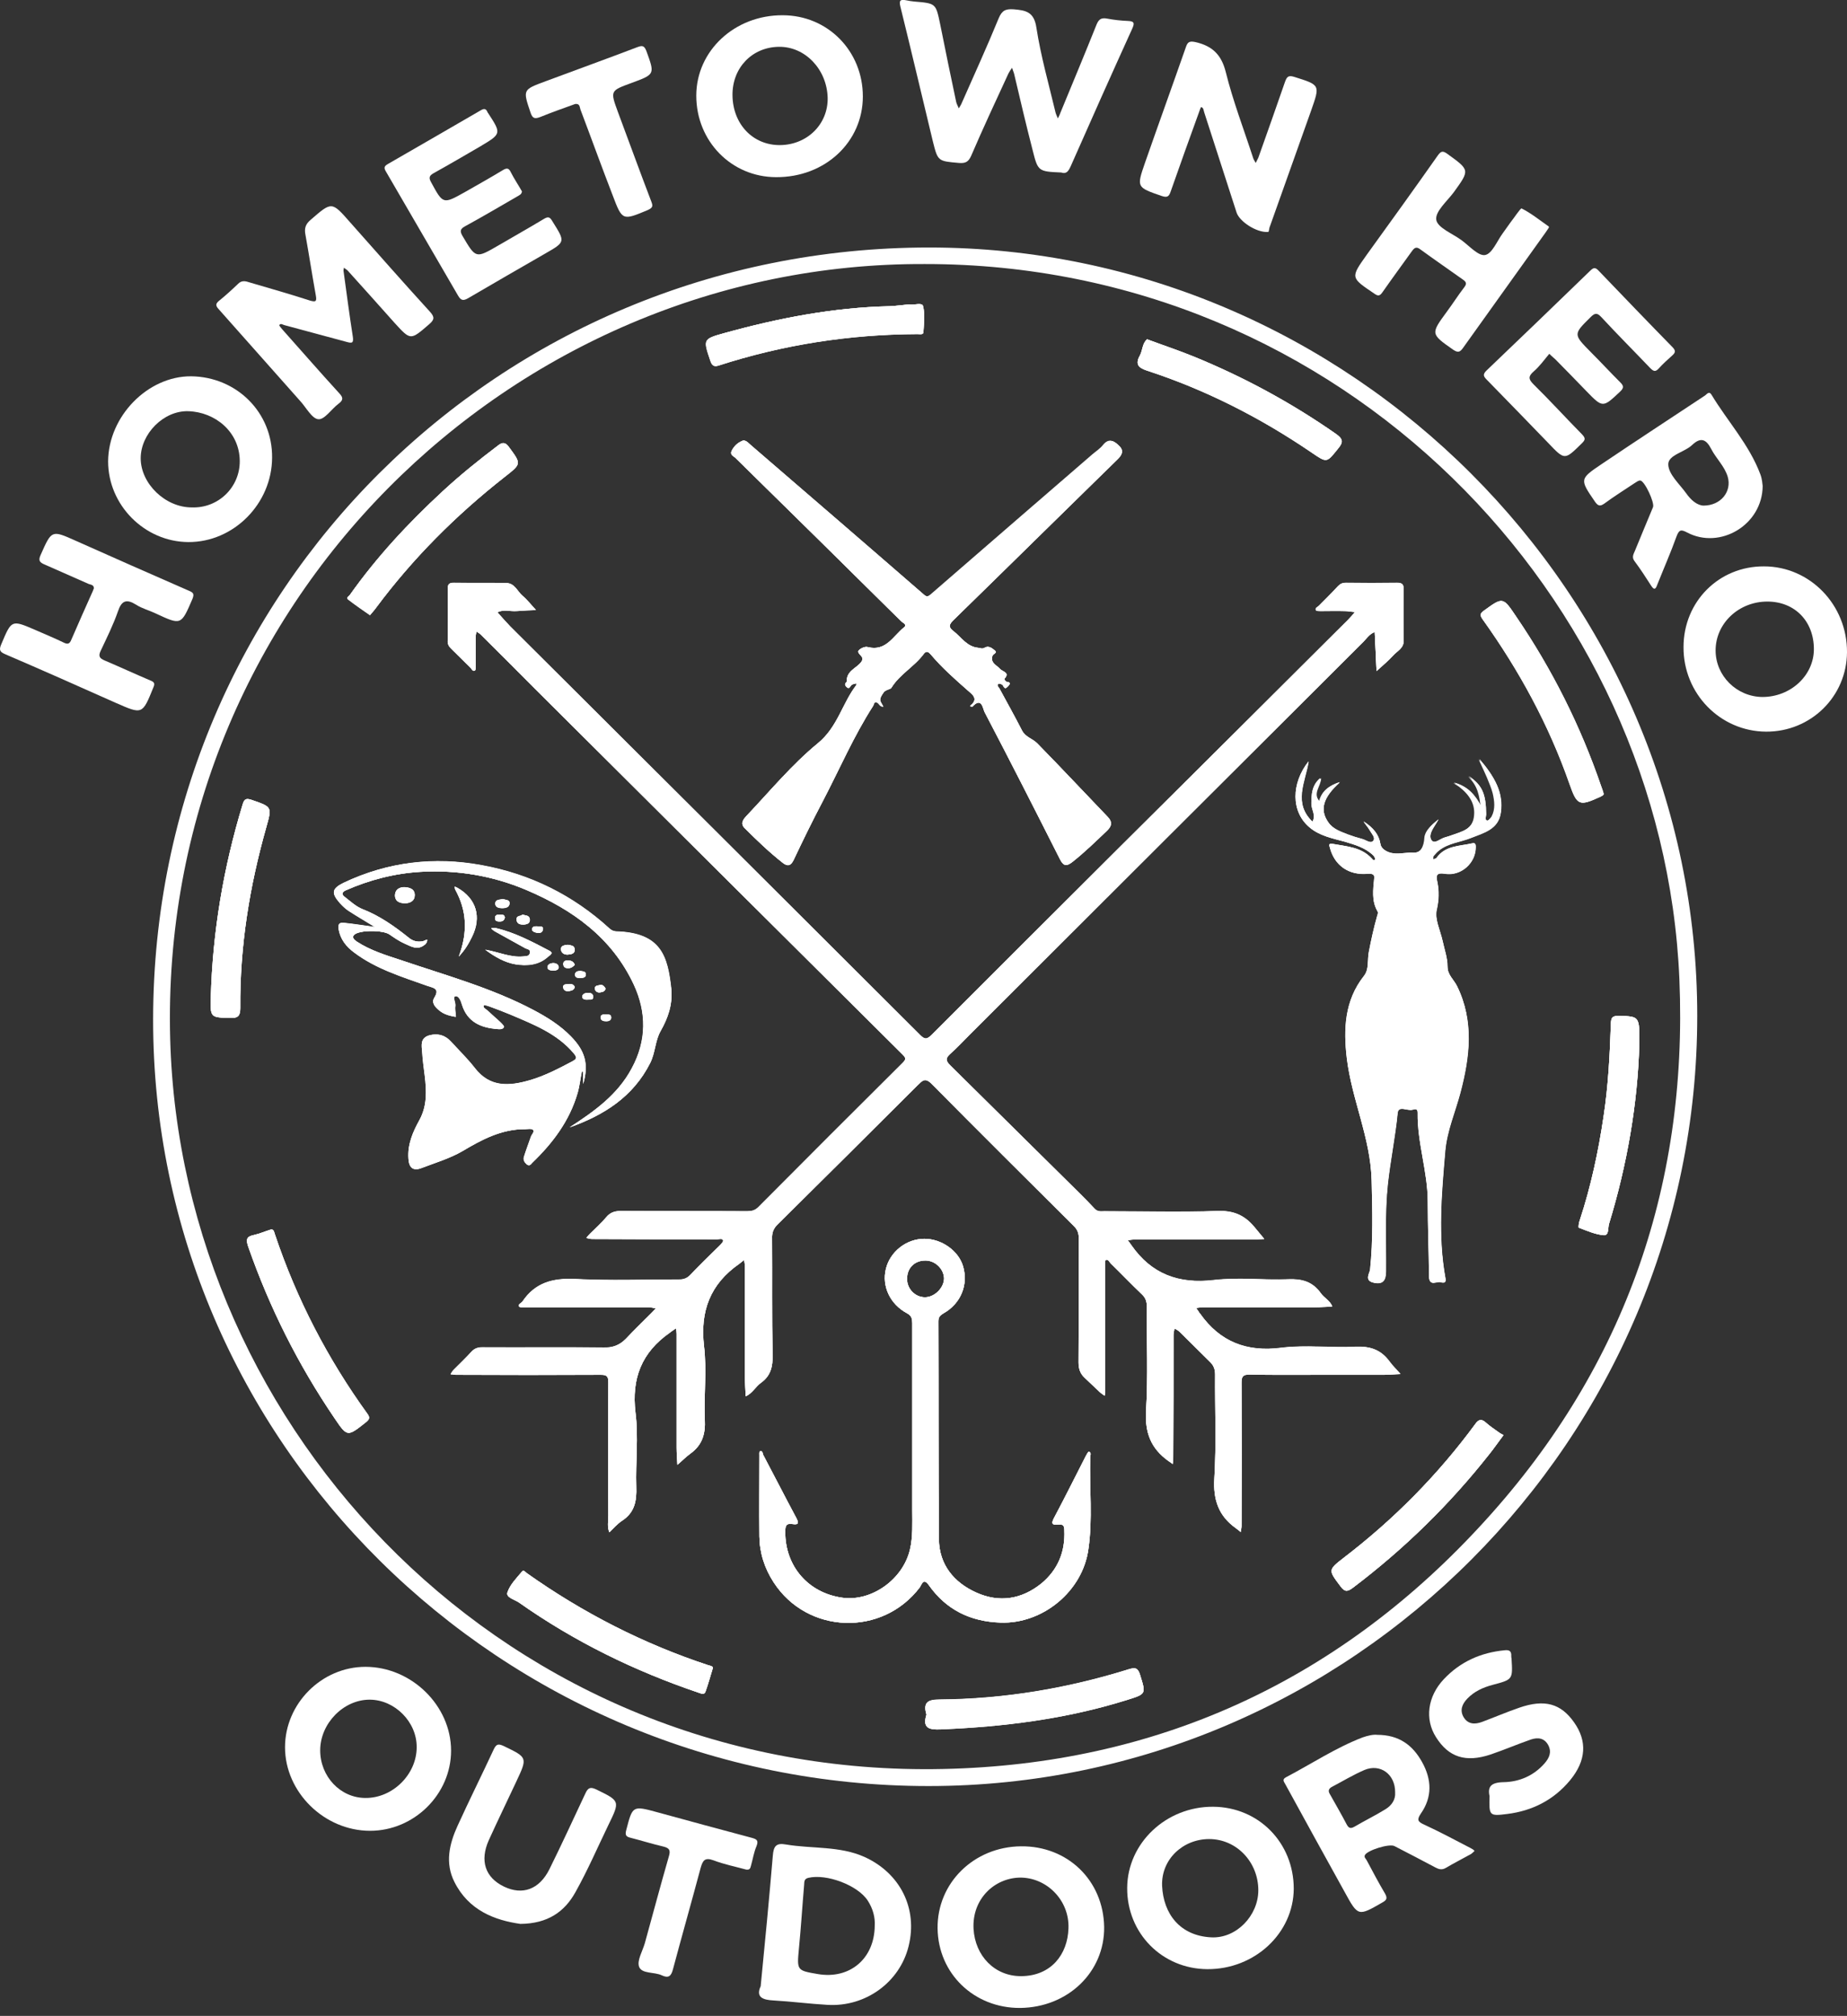 <?xml version="1.0" encoding="UTF-8"?> <svg xmlns="http://www.w3.org/2000/svg" width="142" height="155" viewBox="0 0 142 155" fill="none"><rect x="0" y="0" width="142" height="155" fill="#333333" stroke="none"/><g clip-path="url(#clip0_470:18177)"><path d="M20.481 63.573C19.189 68.126 18.433 72.76 18.473 77.512C18.473 78.109 18.294 78.288 17.717 78.268C16.186 78.228 16.166 78.248 16.206 76.697C16.345 71.646 17.18 66.695 18.652 61.863C18.771 61.465 18.891 61.346 19.348 61.505C20.899 62.042 20.919 62.022 20.481 63.573Z" fill="white"></path><path d="M28.256 108.712C28.455 108.991 28.395 109.13 28.137 109.349C26.705 110.482 26.705 110.502 25.711 109.03C22.927 104.934 20.72 100.539 19.089 95.866C18.89 95.29 18.95 95.071 19.547 94.952C19.984 94.852 20.382 94.673 20.839 94.534C21.078 94.514 21.078 94.773 21.137 94.912C22.808 99.883 25.194 104.477 28.256 108.712Z" fill="white"></path><path d="M31.08 68.226C31.438 68.226 31.895 68.325 31.875 68.842C31.875 69.26 31.557 69.439 31.14 69.459C30.762 69.439 30.404 69.359 30.364 68.882C30.364 68.405 30.722 68.206 31.08 68.226Z" fill="white"></path><path d="M35.276 73.535C35.992 71.607 35.873 69.976 34.998 68.385C34.958 68.326 34.978 68.246 34.958 68.166C35.038 68.206 35.117 68.226 35.177 68.266C36.628 69.101 37.026 70.493 36.29 72.004C36.052 72.501 35.813 72.959 35.276 73.535Z" fill="white"></path><path d="M38.358 70.334C38.537 70.354 38.756 70.254 38.815 70.533C38.776 70.751 38.656 70.851 38.438 70.851C38.279 70.851 38.08 70.851 38.06 70.632C38.04 70.413 38.159 70.314 38.358 70.334Z" fill="white"></path><path d="M38.08 69.478C38.08 69.121 38.438 69.2 38.637 69.121C38.856 69.2 39.194 69.16 39.174 69.459C39.154 69.757 38.876 69.817 38.597 69.817C38.358 69.817 38.08 69.757 38.08 69.478Z" fill="white"></path><path d="M26.904 45.736C28.973 42.813 31.398 40.208 34.023 37.782C35.376 36.529 36.807 35.376 38.279 34.262C38.676 33.944 38.875 34.043 39.134 34.381C40.108 35.694 40.088 35.654 38.776 36.688C35.057 39.611 31.736 42.932 28.913 46.73C28.774 46.929 28.595 47.108 28.456 47.287C27.859 46.869 27.302 46.491 26.765 46.074C26.586 45.955 26.825 45.855 26.904 45.736Z" fill="white"></path><path d="M39.71 70.711C39.69 70.353 40.048 70.473 40.168 70.314C40.406 70.413 40.705 70.353 40.724 70.692C40.744 71.03 40.466 71.069 40.267 71.089C40.048 71.089 39.73 71.069 39.71 70.711Z" fill="white"></path><path d="M41.301 71.726C41.122 71.686 40.884 71.626 40.904 71.427C40.943 71.169 41.222 71.229 41.42 71.229C41.599 71.229 41.798 71.249 41.739 71.487C41.699 71.706 41.5 71.766 41.301 71.726Z" fill="white"></path><path d="M40.744 73.257C40.804 72.978 40.545 72.978 40.386 72.899C39.611 72.461 38.796 72.024 38.02 71.587C37.921 71.527 37.841 71.447 37.762 71.368C37.861 71.368 37.98 71.328 38.08 71.348C39.571 71.686 40.903 72.402 42.236 73.098C42.614 73.297 42.236 73.456 42.116 73.555C41.401 74.211 40.486 74.271 39.611 74.132C38.796 73.993 38.06 73.575 37.304 73.018C38.338 73.197 39.253 73.635 40.227 73.535C40.466 73.515 40.685 73.535 40.744 73.257Z" fill="white"></path><path d="M42.097 74.331C42.117 74.152 42.315 74.052 42.534 74.052C42.753 74.052 42.932 74.172 42.952 74.35C42.972 74.589 42.693 74.629 42.534 74.629C42.375 74.609 42.077 74.609 42.097 74.331Z" fill="white"></path><path d="M43.688 73.853C43.867 73.853 44.105 73.913 44.185 74.192C44.045 74.351 43.886 74.45 43.668 74.45C43.489 74.45 43.33 74.37 43.31 74.172C43.27 73.873 43.529 73.834 43.688 73.853Z" fill="white"></path><path d="M43.309 75.961C43.23 75.663 43.508 75.683 43.667 75.663C43.866 75.643 44.085 75.643 44.184 75.882C44.145 76.14 43.926 76.16 43.767 76.2C43.588 76.24 43.349 76.18 43.309 75.961Z" fill="white"></path><path d="M43.667 73.396C43.409 73.416 43.15 73.297 43.13 72.999C43.111 72.7 43.389 72.68 43.647 72.641C43.846 72.7 44.164 72.66 44.184 72.999C44.204 73.337 43.906 73.376 43.667 73.396Z" fill="white"></path><path d="M44.582 75.206C44.384 75.206 44.205 75.146 44.205 74.947C44.205 74.709 44.403 74.669 44.622 74.669C44.821 74.689 45.06 74.689 45.04 74.947C45.02 75.186 44.781 75.186 44.582 75.206Z" fill="white"></path><path d="M44.761 76.618C44.781 76.399 45.02 76.339 45.239 76.339C45.417 76.339 45.577 76.419 45.596 76.618C45.616 76.936 45.358 76.836 45.239 76.856C45 76.876 44.761 76.856 44.761 76.618Z" fill="white"></path><path d="M46.551 76.001C46.531 76.24 46.293 76.279 46.153 76.299C45.994 76.339 45.776 76.26 45.736 76.041C45.696 75.762 45.974 75.782 46.114 75.743C46.312 75.683 46.452 75.822 46.551 76.001Z" fill="white"></path><path d="M46.571 78.009C46.75 78.029 46.989 77.95 46.989 78.248C46.989 78.447 46.81 78.526 46.631 78.526C46.412 78.526 46.173 78.487 46.173 78.228C46.173 78.009 46.392 77.99 46.571 78.009Z" fill="white"></path><path d="M35.555 88.509C34.56 89.085 33.467 89.404 32.433 89.801C31.737 90.08 31.438 89.762 31.399 89.085C31.319 88.012 31.737 87.037 32.234 86.142C32.85 85.029 32.791 83.876 32.651 82.702C32.572 82.086 32.492 81.489 32.453 80.873C32.413 80.376 32.294 79.819 32.989 79.62C33.646 79.441 34.203 79.6 34.66 80.097C35.276 80.773 35.932 81.41 36.489 82.126C37.663 83.657 39.174 83.518 40.745 83.06C41.898 82.722 42.952 82.165 44.006 81.609C44.324 81.43 44.384 81.33 44.125 81.012C42.833 79.461 41.003 78.765 39.233 78.009C38.716 77.791 38.179 77.592 37.643 77.393C37.483 77.333 37.205 77.254 37.185 77.294C37.086 77.492 37.305 77.572 37.424 77.671C37.762 77.99 38.12 78.288 38.458 78.606C38.577 78.725 38.776 78.924 38.736 78.984C38.637 79.163 38.418 79.143 38.219 79.123C36.967 79.024 35.932 78.586 35.515 77.254C35.435 76.975 35.276 76.558 35.018 76.598C34.759 76.657 35.018 77.055 34.998 77.314C34.958 77.592 35.018 77.89 35.038 78.188C34.58 78.109 34.143 78.009 33.765 77.691C33.447 77.433 33.149 77.095 33.387 76.717C33.844 75.981 33.288 75.961 32.85 75.802C30.901 75.106 28.913 74.51 27.223 73.237C26.606 72.78 26.169 72.223 26.03 71.447C25.97 71.05 26.089 70.93 26.447 70.97C27.203 71.05 27.959 71.169 28.834 71.288C28.058 70.811 27.402 70.433 26.765 70.016C26.527 69.856 26.308 69.638 26.109 69.419C25.453 68.663 25.513 68.325 26.407 67.888C29.808 66.277 33.367 65.86 37.026 66.536C40.745 67.212 44.046 68.842 46.849 71.408C47.008 71.547 47.148 71.606 47.347 71.626C50.846 71.726 51.324 73.555 51.602 76.081C51.721 77.234 51.363 78.268 50.787 79.282C50.369 80.018 50.389 80.933 49.991 81.728C48.679 84.333 46.432 85.745 43.807 86.679C45.676 85.466 47.486 84.194 48.58 82.146C49.733 80.018 49.733 77.85 48.739 75.703C47.048 72.084 44.026 69.936 40.466 68.425C37.881 67.331 35.157 66.874 32.353 67.033C30.345 67.152 28.416 67.649 26.567 68.465C26.229 68.624 26.308 68.823 26.507 68.962C26.944 69.3 27.362 69.697 27.859 69.896C29.191 70.413 30.345 71.229 31.458 72.123C31.757 72.362 32.095 72.442 32.472 72.382C32.592 72.362 32.711 72.282 32.85 72.243C32.85 72.462 32.731 72.601 32.572 72.7C32.055 73.058 31.598 72.76 31.14 72.561C30.723 72.382 30.325 72.103 29.947 71.845C29.47 71.507 27.62 71.487 27.223 71.885C27.024 72.084 27.263 72.282 27.442 72.402C28.476 73.078 29.649 73.436 30.802 73.814C34.242 74.987 37.762 75.941 41.003 77.651C42.057 78.208 43.051 78.825 43.887 79.68C44.98 80.793 45.279 81.808 44.841 83.339V82.384C44.801 82.384 44.761 82.384 44.742 82.364C44.622 82.921 44.563 83.518 44.404 84.055C43.787 86.182 42.495 87.892 40.924 89.404C40.824 89.503 40.725 89.702 40.506 89.523C40.327 89.364 40.228 89.185 40.287 88.966C40.446 88.449 40.645 87.932 40.824 87.415C40.884 87.216 41.142 87.017 40.983 86.858C40.864 86.759 40.586 86.819 40.367 86.819C38.537 86.819 37.026 87.634 35.555 88.509Z" fill="white"></path><path d="M54.803 128.259C54.604 128.915 54.445 129.492 54.246 130.049C54.147 130.367 53.868 130.188 53.709 130.148C48.778 128.478 44.145 126.211 39.889 123.208C39.571 122.989 38.875 122.83 39.014 122.433C39.213 121.836 39.71 121.339 40.128 120.842C40.247 120.683 40.386 120.862 40.506 120.961C44.801 124.004 49.454 126.39 54.465 128.04C54.624 128.08 54.823 128.12 54.803 128.259Z" fill="white"></path><path d="M54.624 27.74C54.068 26.09 54.048 26.07 55.698 25.612C59.854 24.459 64.07 23.644 68.405 23.544C68.922 23.524 69.419 23.445 69.896 23.405C70.294 23.485 70.91 23.226 70.97 23.544C71.129 24.18 71.03 24.896 70.99 25.573C70.97 25.751 70.692 25.692 70.532 25.692C65.303 25.712 60.192 26.507 55.221 28.118C54.863 28.217 54.744 28.078 54.624 27.74Z" fill="white"></path><path d="M83.816 112.053C83.816 111.914 83.935 111.695 83.716 111.615C83.676 111.595 83.537 111.834 83.478 111.953C82.682 113.504 81.906 115.075 81.091 116.606C80.853 117.044 80.753 117.302 81.409 117.223C81.767 117.183 81.827 117.362 81.827 117.66C81.906 119.311 81.33 120.703 80.057 121.757C78.546 122.97 76.836 123.248 75.066 122.453C73.336 121.677 72.203 120.305 72.183 118.336C72.143 112.749 72.163 107.161 72.143 101.593C72.143 101.255 72.282 101.136 72.541 100.977C73.853 100.241 74.45 98.809 74.052 97.397C73.714 96.184 72.401 95.25 71.069 95.25C69.677 95.25 68.424 96.244 68.106 97.576C67.788 98.889 68.424 100.281 69.737 100.977C70.095 101.176 70.135 101.414 70.135 101.732C70.135 104.397 70.135 107.062 70.135 109.726V116.109C70.135 117.123 70.194 118.158 69.956 119.152C69.419 121.439 67.013 123.149 64.785 122.85C62.141 122.492 60.351 120.424 60.371 117.76C60.371 117.342 60.431 117.104 60.928 117.183C61.445 117.263 61.405 117.064 61.206 116.686C60.351 115.095 59.536 113.484 58.681 111.874C58.621 111.774 58.661 111.516 58.422 111.595C58.362 111.615 58.382 111.814 58.382 111.933C58.382 114.002 58.362 116.07 58.382 118.138C58.402 119.41 58.78 120.583 59.476 121.657C62.061 125.654 67.828 125.853 70.711 122.055C70.85 121.856 70.99 121.279 71.407 121.876C72.74 123.765 74.589 124.68 76.915 124.759C80.157 124.879 83.239 122.353 83.676 119.112C84.014 116.825 83.756 114.439 83.816 112.053ZM71.109 99.744C70.353 99.744 69.717 99.088 69.737 98.312C69.737 97.477 70.333 96.9 71.188 96.92C71.924 96.94 72.561 97.576 72.58 98.292C72.58 99.008 71.865 99.744 71.109 99.744Z" fill="white"></path><path d="M71.049 45.736C71.268 45.915 71.368 45.895 71.567 45.736C75.703 42.137 79.859 38.557 84.015 34.958C84.293 34.72 84.611 34.521 84.83 34.242C85.287 33.666 85.685 33.924 86.043 34.282C86.441 34.66 86.262 34.998 85.884 35.356C81.688 39.452 77.492 43.588 73.296 47.685C72.959 48.023 72.899 48.222 73.296 48.52C73.913 48.997 74.331 49.733 75.225 49.812C75.385 49.832 75.504 49.912 75.683 49.812C76.001 49.614 76.259 49.832 76.478 50.011C76.717 50.21 76.339 50.27 76.299 50.429C76.12 50.986 76.637 51.145 76.896 51.443C77.095 51.662 77.671 51.702 77.214 52.199C77.194 52.218 77.313 52.398 77.373 52.417C77.651 52.457 77.711 52.537 77.512 52.755C77.333 52.934 77.254 52.994 77.115 52.716C77.075 52.616 76.816 52.517 76.757 52.576C76.597 52.696 76.776 52.835 76.836 52.934C77.413 54.008 78.009 55.062 78.566 56.156C78.825 56.673 79.381 56.792 79.739 57.15C81.569 59.019 83.358 60.928 85.168 62.817C85.506 63.175 85.506 63.474 85.128 63.851C84.253 64.686 83.398 65.522 82.444 66.277C82.006 66.615 81.768 66.615 81.489 66.059C79.58 62.28 77.671 58.522 75.703 54.764C75.563 54.505 75.484 53.551 74.768 54.326C74.748 54.346 74.649 54.306 74.589 54.306C74.609 54.287 74.609 54.247 74.629 54.227C75.285 53.71 74.669 53.332 74.41 53.093C73.416 52.218 72.422 51.344 71.567 50.329C71.388 50.131 71.228 49.991 71.01 50.29C70.294 51.264 69.16 51.841 68.524 52.895C68.464 52.994 68.067 53.034 67.927 53.252C67.808 53.431 67.669 53.611 67.669 53.809C67.669 53.968 67.828 54.147 67.908 54.326C67.629 54.366 67.59 54.048 67.391 54.008C67.192 53.949 67.192 54.167 67.132 54.267C65.621 56.613 64.527 59.178 63.235 61.644C62.459 63.116 61.723 64.627 61.008 66.138C60.789 66.576 60.55 66.635 60.172 66.337C59.138 65.522 58.184 64.607 57.249 63.672C56.871 63.294 57.19 62.956 57.388 62.738C59.178 60.849 60.868 58.8 62.877 57.15C64.388 55.917 64.746 54.108 65.82 52.696C65.84 52.656 65.82 52.596 65.82 52.537C65.68 52.596 65.501 52.596 65.442 52.696C65.303 52.875 65.263 53.014 65.044 52.775C64.845 52.557 65.124 52.457 65.104 52.398C65.064 51.562 65.879 51.383 66.237 50.866C66.317 50.747 66.337 50.588 66.217 50.449C66.098 50.309 65.879 50.131 66.038 49.991C66.198 49.832 66.516 49.693 66.715 49.753C68.126 50.111 68.663 48.898 69.499 48.242C69.777 48.023 69.399 47.883 69.28 47.764C65.044 43.569 60.809 39.393 56.553 35.217C56.394 35.058 56.076 34.978 56.275 34.62C56.474 34.242 56.772 34.004 57.15 33.864C57.428 33.884 57.567 34.103 57.746 34.242C62.201 38.08 66.635 41.898 71.049 45.736Z" fill="white"></path><path d="M87.653 128.796C88.111 130.268 88.13 130.248 86.599 130.725C81.946 132.177 77.174 132.773 72.322 132.972C71.407 133.012 70.91 132.873 71.228 131.839C70.95 130.884 71.347 130.685 72.262 130.685C77.214 130.646 82.066 129.83 86.778 128.359C87.315 128.18 87.494 128.279 87.653 128.796Z" fill="white"></path><path d="M87.633 27.342C87.852 26.944 87.812 26.407 88.19 26.089C89.423 26.547 90.616 26.944 91.79 27.421C95.627 28.992 99.266 30.961 102.687 33.347C103.223 33.725 103.323 33.964 102.885 34.481C101.991 35.594 102.03 35.614 100.837 34.799C96.9 32.114 92.684 29.967 88.17 28.495C87.534 28.276 87.256 28.018 87.633 27.342Z" fill="white"></path><path d="M101.573 105.709C99.744 105.709 97.914 105.729 96.065 105.69C95.548 105.69 95.449 105.849 95.449 106.326C95.468 109.985 95.468 113.664 95.449 117.322C95.449 117.481 95.409 117.641 95.389 117.8C95.27 117.7 95.15 117.601 95.011 117.501C93.699 116.567 93.261 115.334 93.361 113.683C93.52 111.039 93.4 108.354 93.42 105.69C93.42 105.272 93.301 104.974 93.003 104.695C92.227 103.94 91.472 103.164 90.696 102.409C90.577 102.289 90.438 102.23 90.298 102.15C90.278 102.309 90.219 102.468 90.219 102.627C90.219 105.809 90.219 108.971 90.199 112.152C90.199 112.291 90.179 112.431 90.159 112.57C90.06 112.49 89.94 112.411 89.821 112.331C88.489 111.377 88.011 110.164 88.111 108.473C88.27 105.829 88.151 103.144 88.171 100.48C88.171 100.102 88.091 99.804 87.793 99.525C86.978 98.75 86.202 97.934 85.387 97.139C85.287 97.04 85.208 96.801 85.009 96.88C84.949 96.92 84.969 97.159 84.969 97.298C84.969 100.48 84.969 103.641 84.969 106.823C84.969 106.982 84.949 107.161 84.929 107.32C84.79 107.221 84.631 107.121 84.512 107.002C84.134 106.644 83.756 106.286 83.378 105.928C83.04 105.61 82.921 105.232 82.921 104.755C82.941 101.573 82.921 98.412 82.941 95.23C82.941 94.832 82.841 94.554 82.563 94.275C78.904 90.636 75.245 86.998 71.626 83.339C71.109 82.822 70.91 83.1 70.532 83.458C66.973 87.017 63.394 90.577 59.814 94.116C59.476 94.435 59.337 94.773 59.357 95.23C59.377 98.213 59.337 101.196 59.397 104.178C59.417 105.073 59.258 105.789 58.502 106.326C58.084 106.624 57.846 107.141 57.329 107.36C57.309 106.843 57.269 106.306 57.269 105.789C57.269 102.985 57.269 100.161 57.269 97.358C57.269 97.199 57.229 97.04 57.209 96.88C57.09 96.98 56.951 97.079 56.832 97.179C54.604 98.73 53.809 100.818 54.127 103.522C54.346 105.371 54.107 107.28 54.187 109.15C54.246 110.263 53.988 111.118 53.073 111.774C52.715 112.033 52.417 112.351 52.079 112.63C52.059 112.192 52.019 111.755 52.019 111.317C52.019 108.394 52.019 105.471 52.019 102.568C52.019 102.428 51.999 102.289 51.98 102.13C51.86 102.21 51.721 102.309 51.602 102.389C51.562 102.409 51.542 102.448 51.502 102.468C49.335 103.979 48.539 105.988 48.858 108.633C49.096 110.502 48.858 112.431 48.917 114.32C48.957 115.413 48.798 116.308 47.804 116.945C47.446 117.183 47.167 117.521 46.849 117.82C46.67 117.402 46.77 116.945 46.77 116.527C46.75 113.127 46.75 109.706 46.77 106.306C46.77 105.829 46.67 105.709 46.173 105.709C42.474 105.729 38.756 105.729 35.057 105.709C34.918 105.709 34.779 105.67 34.64 105.67C34.719 105.55 34.779 105.431 34.878 105.332C35.336 104.874 35.813 104.417 36.25 103.94C36.489 103.681 36.748 103.602 37.086 103.602C40.188 103.622 43.31 103.582 46.412 103.622C47.108 103.641 47.625 103.443 48.102 102.965C48.738 102.289 49.395 101.653 50.051 100.997C50.17 100.877 50.309 100.738 50.428 100.599C50.25 100.579 50.071 100.519 49.892 100.519C46.71 100.519 43.548 100.519 40.367 100.519C40.208 100.519 39.949 100.539 39.909 100.46C39.81 100.281 40.068 100.221 40.168 100.082C41.142 98.63 42.494 98.272 44.205 98.352C46.869 98.491 49.534 98.392 52.198 98.392C52.576 98.392 52.835 98.292 53.093 98.014C53.829 97.238 54.584 96.503 55.34 95.767C55.459 95.648 55.619 95.469 55.599 95.389C55.539 95.19 55.3 95.29 55.141 95.29C51.94 95.29 48.738 95.29 45.557 95.27C45.398 95.27 45.239 95.23 45.079 95.19C45.179 95.071 45.258 94.972 45.358 94.872C45.775 94.454 46.233 94.057 46.611 93.599C46.909 93.242 47.247 93.122 47.724 93.122C50.965 93.142 54.207 93.122 57.448 93.142C57.786 93.142 58.044 93.082 58.303 92.824C61.982 89.125 65.68 85.427 69.379 81.748C69.657 81.469 69.677 81.37 69.399 81.092C59.973 71.726 50.548 62.34 41.122 52.954C39.73 51.562 38.358 50.17 36.966 48.798C36.867 48.699 36.748 48.639 36.628 48.559C36.608 48.699 36.569 48.838 36.569 48.977C36.569 49.673 36.569 50.389 36.569 51.085C36.569 51.244 36.588 51.522 36.509 51.562C36.33 51.661 36.25 51.403 36.131 51.304C35.634 50.826 35.177 50.349 34.679 49.872C34.501 49.693 34.401 49.514 34.421 49.255C34.441 47.943 34.441 46.611 34.421 45.298C34.421 44.94 34.52 44.821 34.878 44.821C36.211 44.841 37.563 44.821 38.915 44.841C39.571 44.841 39.77 45.477 40.168 45.815C40.546 46.133 40.864 46.551 41.202 46.909C40.705 46.929 40.208 46.949 39.71 46.989C39.213 47.028 38.716 46.829 38.239 47.088C38.557 47.446 38.875 47.804 39.213 48.162C49.733 58.641 60.252 69.121 70.751 79.6C71.129 79.978 71.288 79.898 71.626 79.58C76.359 74.848 81.091 70.115 85.824 65.402C91.77 59.496 97.696 53.59 103.641 47.665C103.84 47.466 103.999 47.267 104.178 47.068C103.92 47.048 103.641 46.989 103.383 46.989C102.766 46.969 102.15 46.989 101.533 46.989C101.414 46.989 101.215 46.989 101.175 46.929C101.076 46.75 101.295 46.69 101.394 46.591C101.891 46.094 102.388 45.597 102.866 45.08C103.045 44.901 103.204 44.821 103.462 44.821C104.775 44.841 106.107 44.841 107.419 44.821C107.817 44.821 107.917 44.96 107.917 45.338C107.897 46.631 107.897 47.943 107.917 49.236C107.936 49.852 107.419 50.051 107.121 50.389C106.723 50.826 106.266 51.204 105.829 51.602C105.809 51.025 105.769 50.429 105.749 49.852C105.729 49.434 105.709 49.017 105.689 48.599C105.252 48.758 105.033 49.156 104.715 49.454C94.653 59.496 84.591 69.518 74.549 79.561C74.052 80.058 73.575 80.575 73.058 81.032C72.68 81.37 72.7 81.569 73.058 81.927C75.981 84.81 78.904 87.713 81.827 90.597C82.603 91.372 83.398 92.128 84.154 92.943C84.392 93.202 84.651 93.142 84.889 93.142C87.813 93.142 90.736 93.222 93.639 93.122C94.852 93.082 95.687 93.46 96.423 94.335C96.681 94.653 96.94 94.952 97.198 95.27C96.801 95.29 96.403 95.309 96.005 95.309C93.062 95.309 90.119 95.309 87.176 95.309C87.017 95.309 86.858 95.349 86.699 95.369C86.799 95.489 86.898 95.628 86.978 95.747C88.528 97.974 90.617 98.75 93.321 98.431C95.21 98.213 97.159 98.451 99.068 98.372C100.122 98.332 100.917 98.571 101.533 99.426C101.792 99.804 102.249 100.002 102.428 100.46C101.971 100.48 101.514 100.519 101.056 100.519C98.173 100.519 95.309 100.519 92.426 100.519C92.267 100.519 92.108 100.559 91.949 100.579C92.048 100.698 92.148 100.838 92.227 100.977C92.247 100.997 92.267 100.997 92.267 101.017C93.798 103.184 95.846 103.979 98.491 103.641C100.38 103.403 102.329 103.661 104.238 103.562C105.331 103.502 106.167 103.781 106.803 104.675C107.061 105.033 107.38 105.332 107.658 105.65C107.221 105.67 106.783 105.709 106.346 105.709C104.775 105.709 103.164 105.709 101.573 105.709Z" fill="white"></path><path d="M115.234 110.144C115.353 110.224 115.473 110.283 115.592 110.343C115.155 110.92 114.836 111.397 114.479 111.834C111.436 115.692 107.936 119.112 104.019 122.075C103.621 122.374 103.402 122.433 103.064 121.976C102.11 120.703 102.09 120.723 103.343 119.749C107.181 116.806 110.561 113.385 113.425 109.488C113.663 109.15 113.882 109.07 114.22 109.369C114.538 109.667 114.896 109.886 115.234 110.144Z" fill="white"></path><path d="M108.633 65.561C109.289 65.601 109.527 65.044 109.567 64.368C109.607 63.871 110.044 63.453 110.601 62.996C110.462 63.235 110.422 63.314 110.363 63.394C110.124 63.772 109.806 64.249 110.064 64.607C110.303 64.925 110.72 64.487 111.078 64.388C111.277 64.328 111.496 64.269 111.695 64.189C112.411 63.931 113.206 63.752 113.365 62.837C113.544 61.803 113.007 61.047 112.232 60.451C112.152 60.391 112.053 60.331 111.794 60.172C112.868 60.471 113.405 61.107 113.902 62.041C113.783 61.127 113.683 60.391 112.928 59.675C113.982 60.391 114.24 61.067 114.26 62.618C114.26 62.777 114.121 63.036 114.34 63.096C114.439 63.115 114.658 62.877 114.737 62.737C115.036 62.161 114.956 61.544 114.817 60.948C114.717 60.55 114.538 60.153 114.379 59.755C114.22 59.377 114.041 58.999 113.743 58.363C114.896 59.695 115.572 60.928 115.374 62.459C115.195 63.772 114.041 64.03 113.047 64.428C112.252 64.746 111.357 64.806 110.641 65.362C110.482 65.482 110.343 65.641 110.203 65.8C110.164 65.859 110.184 65.979 110.184 66.078C110.263 66.038 110.402 66.019 110.442 65.959C111.118 65.004 112.212 65.064 113.166 64.845C113.425 64.786 113.445 64.905 113.445 65.104C113.465 66.337 112.311 67.371 111.078 67.172C110.561 67.092 110.343 67.172 110.482 67.749C110.641 68.484 110.621 69.18 110.442 69.956C110.283 70.672 110.72 71.527 110.899 72.342C111.039 72.998 111.277 73.635 111.277 74.331C111.277 74.947 111.774 75.325 112.013 75.822C113.325 78.507 112.987 81.251 112.272 83.975C111.874 85.486 111.237 86.918 111.098 88.489C110.82 91.75 110.522 95.031 111.118 98.292C111.198 98.67 110.899 98.63 110.74 98.571C110.442 98.491 109.885 98.928 109.865 98.153C109.846 96.244 109.766 94.315 109.766 92.406C109.766 90.08 108.951 87.872 108.99 85.546C108.99 85.228 108.792 85.248 108.613 85.307C108.215 85.446 107.499 84.949 107.439 85.566C107.26 87.395 106.883 89.205 106.684 91.034C106.445 93.261 106.564 95.508 106.545 97.735C106.545 98.451 106.306 98.769 105.59 98.61C104.874 98.451 105.292 97.914 105.332 97.616C105.57 95.329 105.511 93.043 105.451 90.756C105.371 87.495 103.92 84.532 103.542 81.35C103.283 79.143 103.363 76.936 104.854 75.046C105.272 74.529 105.113 73.834 105.232 73.217C105.411 72.282 105.61 71.368 105.868 70.453C105.908 70.334 105.968 70.175 105.908 70.075C105.431 69.26 105.57 68.385 105.65 67.51C105.69 67.152 105.371 67.152 105.093 67.172C103.681 67.291 102.607 66.536 102.249 65.203C102.19 64.985 102.11 64.826 102.468 64.885C103.542 65.084 104.655 65.124 105.471 66.019C105.53 66.098 105.65 66.217 105.709 66.078C105.749 65.999 105.65 65.84 105.57 65.76C104.954 65.163 104.178 64.945 103.383 64.706C102.428 64.448 101.414 64.249 100.659 63.593C99.247 62.4 99.267 60.232 100.599 58.542C100.34 60.133 99.386 61.723 100.897 63.175C101.195 62.698 100.818 62.26 100.818 61.803C100.818 61.087 100.857 60.371 101.494 59.834C101.494 60.451 100.818 61.008 101.414 61.624C101.613 60.809 102.21 60.391 103.005 60.133C101.712 61.286 101.434 62.26 102.13 63.235C102.488 63.752 103.065 63.931 103.602 64.149C103.979 64.289 104.357 64.408 104.735 64.507C105.033 64.587 105.391 64.905 105.59 64.627C105.769 64.368 105.431 64.05 105.292 63.791C105.192 63.612 105.053 63.453 104.834 63.155C105.57 63.632 106.008 64.149 106.127 64.885C106.187 65.263 106.584 65.462 106.823 65.541C107.439 65.74 108.056 65.522 108.633 65.561Z" fill="white"></path><path d="M120.683 60.292C119.092 55.738 116.805 51.542 114.002 47.625C113.763 47.287 113.803 47.167 114.101 46.949C115.553 45.895 115.553 45.895 116.567 47.406C119.331 51.463 121.518 55.818 123.109 60.471C123.169 60.63 123.228 60.789 123.288 61.008C123.308 61.147 123.169 61.187 123.03 61.266C121.419 62.002 121.26 61.942 120.683 60.292Z" fill="white"></path><path d="M126.032 80.296C125.913 84.751 125.117 89.483 123.705 94.097C123.606 94.395 123.725 95.011 123.288 94.972C122.632 94.912 122.015 94.633 121.379 94.395C121.339 94.375 121.379 93.997 121.458 93.818C122.313 91.213 122.89 88.529 123.288 85.824C123.646 83.478 123.765 81.112 123.845 78.725C123.865 78.268 123.924 78.109 124.441 78.109C126.052 78.149 126.052 78.129 126.032 80.296Z" fill="white"></path><path d="M71.427 19.03C38.339 19.03 11.812 45.417 11.772 78.347C11.732 110.859 38.498 137.327 71.388 137.327C103.86 137.327 130.506 110.641 130.486 78.089C130.486 45.696 103.801 19.03 71.427 19.03ZM72.561 136.014C39.074 136.77 13.9 110.084 13.084 79.878C12.19 46.571 39.293 20.163 71.109 20.302C103.144 20.283 127.862 45.835 129.114 75.285C129.791 91.452 124.7 105.61 113.703 117.441C102.647 129.373 88.807 135.656 72.561 136.014Z" fill="white"></path><path d="M81.589 13.263C79.819 13.184 79.799 13.184 79.382 11.513C78.884 9.585 78.427 7.636 77.97 5.687C77.93 5.528 77.85 5.369 77.811 5.21C77.711 5.349 77.612 5.488 77.532 5.647C76.558 7.755 75.584 9.843 74.669 11.971C74.45 12.468 74.211 12.567 73.714 12.528C72.124 12.388 72.104 12.408 71.726 10.897C70.891 7.437 70.075 3.957 69.22 0.497C69.101 0.02 69.24 -0.06 69.658 0.02C69.857 0.06 70.075 0.099 70.294 0.119C71.964 0.258 71.945 0.258 72.283 1.869C72.68 3.878 73.098 5.866 73.516 7.855C73.555 8.014 73.655 8.173 73.714 8.332C73.794 8.193 73.893 8.053 73.953 7.894C74.907 5.727 75.882 3.599 76.777 1.412C77.035 0.795 77.314 0.676 77.93 0.716C78.884 0.795 79.501 0.915 79.68 2.128C80.018 4.315 80.634 6.482 81.151 8.65C81.191 8.809 81.271 8.948 81.33 9.107C81.39 8.968 81.469 8.849 81.509 8.71C82.444 6.443 83.398 4.156 84.313 1.869C84.492 1.452 84.691 1.352 85.128 1.432C85.645 1.531 86.182 1.591 86.719 1.611C87.256 1.63 87.216 1.829 87.037 2.227C85.447 5.727 83.876 9.247 82.325 12.766C82.146 13.164 81.987 13.402 81.589 13.263Z" fill="white"></path><path d="M26.407 20.8C26.646 22.55 26.865 24.22 27.123 25.871C27.203 26.388 27.064 26.407 26.646 26.288C25.055 25.851 23.445 25.433 21.854 24.996C21.715 24.956 21.575 24.837 21.476 24.996C21.456 25.035 21.595 25.195 21.675 25.294C23.146 26.944 24.598 28.615 26.089 30.245C26.388 30.564 26.407 30.762 26.03 31.041C25.493 31.438 24.956 32.274 24.479 32.234C23.982 32.194 23.544 31.339 23.087 30.842C20.999 28.495 18.911 26.129 16.823 23.783C16.584 23.524 16.544 23.365 16.843 23.126C17.36 22.709 17.837 22.271 18.314 21.814C18.593 21.536 18.891 21.615 19.189 21.715C20.74 22.172 22.291 22.609 23.822 23.107C24.3 23.246 24.359 23.166 24.28 22.709C24.001 21.158 23.763 19.607 23.484 18.056C23.385 17.558 23.484 17.24 23.882 16.902C25.513 15.491 25.493 15.471 26.924 17.101C28.953 19.388 30.981 21.695 33.049 23.962C33.427 24.379 33.407 24.578 32.989 24.936C31.558 26.169 31.578 26.189 30.345 24.837C29.132 23.484 27.939 22.132 26.726 20.8C26.646 20.72 26.527 20.661 26.447 20.581C26.427 20.641 26.407 20.76 26.407 20.8Z" fill="white"></path><path d="M97.497 17.837C96.582 17.896 95.29 17.021 95.071 16.345C94.236 13.78 93.421 11.215 92.585 8.65C92.526 8.491 92.546 8.292 92.347 8.232C92.327 8.232 92.227 8.471 92.188 8.61C91.452 10.638 90.716 12.687 90 14.735C89.861 15.152 89.702 15.192 89.324 15.073C87.375 14.397 87.375 14.416 88.032 12.508C89.066 9.545 90.139 6.582 91.174 3.619C91.313 3.201 91.472 3.142 91.929 3.241C93.202 3.539 93.898 4.196 94.236 5.528C94.793 7.775 95.628 9.942 96.344 12.15C96.383 12.289 96.483 12.408 96.543 12.527C96.602 12.388 96.682 12.269 96.741 12.13C97.437 10.181 98.113 8.252 98.79 6.303C98.929 5.926 99.028 5.766 99.486 5.906C101.514 6.542 101.494 6.522 100.798 8.511C99.744 11.473 98.69 14.436 97.636 17.399C97.557 17.558 97.576 17.817 97.497 17.837Z" fill="white"></path><path d="M93.261 138.918C89.662 138.898 86.679 141.702 86.659 145.162C86.639 148.641 89.344 151.386 92.824 151.406C96.463 151.425 99.445 148.641 99.465 145.221C99.465 141.682 96.761 138.937 93.261 138.918ZM93.122 148.96C90.716 148.84 89.443 147.15 89.344 145.002C89.264 142.974 90.935 141.403 92.963 141.403C95.071 141.403 96.741 143.173 96.741 145.341C96.741 147.289 95.051 149.059 93.122 148.96Z" fill="white"></path><path d="M78.486 141.96C74.867 142 72.044 144.784 72.083 148.264C72.123 151.744 74.887 154.408 78.427 154.388C82.106 154.349 84.929 151.624 84.889 148.164C84.83 144.585 82.086 141.92 78.486 141.96ZM82.145 148.264C82.086 150.272 80.813 151.923 78.526 151.943C76.478 151.962 74.967 150.391 74.847 148.304C74.728 146.017 76.438 144.406 78.407 144.366C80.455 144.346 82.225 146.096 82.145 148.264Z" fill="white"></path><path d="M14.695 28.933C11.354 28.913 8.331 32.015 8.312 35.475C8.312 38.836 11.115 41.659 14.476 41.679C17.956 41.699 20.899 38.736 20.919 35.197C20.959 31.717 18.195 28.973 14.695 28.933ZM14.734 39.014C12.706 39.014 10.817 37.185 10.817 35.236C10.817 33.347 12.587 31.558 14.476 31.617C16.524 31.677 18.413 33.188 18.433 35.435C18.453 37.463 16.783 39.094 14.734 39.014Z" fill="white"></path><path d="M60.172 1.173C56.494 1.153 53.531 3.897 53.531 7.357C53.531 10.857 56.235 13.621 59.675 13.621C63.434 13.641 66.337 10.917 66.337 7.417C66.337 3.917 63.632 1.173 60.172 1.173ZM59.974 11.156C57.886 11.175 56.335 9.545 56.315 7.318C56.295 5.21 57.826 3.619 59.894 3.599C61.902 3.579 63.573 5.329 63.632 7.517C63.672 9.545 62.062 11.136 59.974 11.156Z" fill="white"></path><path d="M28.097 128.16C24.737 128.16 21.913 130.984 21.913 134.344C21.913 137.804 24.936 140.767 28.455 140.767C31.836 140.767 34.679 137.963 34.679 134.603C34.679 131.143 31.637 128.16 28.097 128.16ZM28.097 138.242C26.169 138.242 24.617 136.591 24.617 134.583C24.617 132.515 26.407 130.685 28.416 130.685C30.344 130.685 32.054 132.395 32.035 134.344C32.035 136.432 30.185 138.262 28.097 138.242Z" fill="white"></path><path d="M135.617 43.548C132.156 43.529 129.432 46.253 129.432 49.753C129.412 53.332 132.256 56.235 135.776 56.255C139.216 56.275 141.98 53.551 142 50.15C142.02 46.511 139.156 43.548 135.617 43.548ZM135.497 53.59C133.509 53.571 131.898 51.96 131.898 50.011C131.898 47.923 133.688 46.253 135.875 46.253C137.983 46.253 139.454 47.764 139.454 49.912C139.454 51.94 137.665 53.59 135.497 53.59Z" fill="white"></path><path d="M113.067 142.099C111.874 141.483 110.7 140.847 109.487 140.29C109.01 140.071 108.911 139.932 109.229 139.455C110.124 138.182 110.084 136.83 109.328 135.478C108.612 134.185 107.558 133.39 105.888 133.39C105.59 133.35 105.152 133.449 104.755 133.589C102.687 134.384 100.837 135.617 98.869 136.651C98.531 136.83 98.729 137.009 98.829 137.208C100.34 139.972 101.851 142.716 103.383 145.48C104.417 147.369 104.417 147.349 106.286 146.275C106.604 146.096 106.684 145.957 106.485 145.599C105.988 144.764 105.53 143.889 105.073 143.034C105.013 142.915 104.854 142.815 104.934 142.636C105.132 142.258 106.803 141.741 107.201 141.94C108.254 142.477 109.308 143.034 110.362 143.591C110.621 143.73 110.859 143.79 111.138 143.631C111.774 143.253 112.45 142.915 113.087 142.557C113.186 142.497 113.266 142.398 113.365 142.318C113.285 142.219 113.186 142.159 113.067 142.099ZM106.505 139.117C105.729 139.594 104.914 139.992 104.138 140.449C103.86 140.608 103.701 140.588 103.542 140.29C103.124 139.494 102.667 138.699 102.229 137.924C102.09 137.685 102.17 137.526 102.368 137.407C103.204 136.969 104.019 136.472 104.894 136.094C106.107 135.577 107.28 136.412 107.26 137.824C107.3 138.361 107.002 138.818 106.505 139.117Z" fill="white"></path><path d="M135.338 36.469C134.483 34.182 132.813 32.393 131.58 30.345C131.381 30.026 131.202 30.345 131.063 30.424C128.418 32.174 125.774 33.904 123.149 35.674C121.439 36.827 121.439 36.847 122.612 38.557C122.831 38.875 122.99 38.975 123.348 38.716C124.103 38.16 124.899 37.662 125.674 37.145C125.813 37.066 125.972 36.927 126.112 36.947C126.45 36.986 127.225 38.657 127.086 38.995C126.629 40.108 126.151 41.222 125.694 42.355C125.595 42.594 125.435 42.833 125.654 43.131C126.112 43.747 126.529 44.384 126.947 45.04C127.165 45.378 127.285 45.318 127.404 44.98C127.901 43.727 128.438 42.514 128.895 41.242C129.094 40.705 129.253 40.705 129.711 40.944C132.236 42.276 135.497 40.367 135.517 37.364C135.497 37.225 135.477 36.827 135.338 36.469ZM130.964 38.875C130.466 38.855 129.989 38.438 129.631 37.921C129.114 37.205 128.279 36.469 128.259 35.714C128.239 34.978 129.512 34.779 130.108 34.202C130.765 33.586 131.182 33.785 131.56 34.521C131.938 35.256 132.594 35.853 132.833 36.668C133.151 37.782 132.316 38.875 130.964 38.875Z" fill="white"></path><path d="M66.456 142.775C64.547 141.92 62.439 142.159 60.431 141.821C59.675 141.682 59.476 141.94 59.416 142.676C59.138 145.977 58.82 149.278 58.482 152.718C58.084 153.573 58.661 153.772 59.476 153.812C60.848 153.891 62.22 154.07 63.612 154.15C66.555 154.329 69.18 152.4 69.856 149.636C70.572 146.752 69.22 144.028 66.456 142.775ZM67.251 148.065C67.231 150.61 65.322 152.201 62.877 151.783C61.246 151.505 61.266 151.505 61.425 149.795C61.584 148.164 61.683 146.553 61.823 144.923C61.843 144.704 61.803 144.466 62.141 144.386C63.553 144.048 65.959 144.963 66.714 146.136C67.112 146.752 67.291 147.428 67.251 148.065Z" fill="white"></path><path d="M7.218 45.239C7.218 44.96 6.979 44.96 6.82 44.901C5.687 44.404 4.573 43.907 3.44 43.409C3.062 43.25 2.923 43.111 3.122 42.674C3.977 40.745 3.957 40.745 5.826 41.58C8.709 42.873 11.613 44.145 14.516 45.418C14.854 45.557 14.953 45.656 14.794 46.054C13.919 48.082 13.939 48.082 11.971 47.168C11.473 46.929 10.917 46.79 10.459 46.492C9.724 46.034 9.346 46.173 9.067 47.009C8.709 48.043 8.212 49.037 7.735 50.051C7.536 50.469 7.675 50.628 8.053 50.787C9.226 51.284 10.38 51.821 11.553 52.318C11.851 52.437 11.931 52.537 11.792 52.855C10.937 54.963 10.957 54.943 8.869 54.028C6.065 52.775 3.241 51.523 0.417 50.309C-0 50.131 -0.1 49.991 0.099 49.534C0.895 47.645 0.875 47.645 2.724 48.44C3.44 48.758 4.176 49.057 4.872 49.395C5.19 49.554 5.349 49.534 5.488 49.176C6.025 47.923 6.582 46.69 7.139 45.438C7.158 45.358 7.198 45.298 7.218 45.239Z" fill="white"></path><path d="M119.092 17.479C119.013 17.598 118.933 17.718 118.854 17.837C116.726 20.82 114.598 23.783 112.47 26.765C112.212 27.123 112.053 27.103 111.715 26.885C109.985 25.672 109.985 25.672 111.238 23.962C111.695 23.345 112.112 22.689 112.57 22.092C112.789 21.814 112.729 21.675 112.47 21.496C111.377 20.72 110.283 19.965 109.189 19.169C108.871 18.931 108.732 19.07 108.553 19.308C107.797 20.362 107.022 21.416 106.286 22.47C106.067 22.788 105.928 22.768 105.65 22.57C103.82 21.337 103.82 21.357 105.093 19.567C106.922 17.041 108.752 14.496 110.542 11.951C110.8 11.593 110.939 11.593 111.277 11.832C113.007 13.084 113.007 13.065 111.774 14.775C111.257 15.471 110.323 16.266 110.422 16.902C110.522 17.519 111.675 17.956 112.371 18.473C112.968 18.911 113.664 19.706 114.181 19.607C114.717 19.507 115.095 18.533 115.533 17.936C115.732 17.658 115.93 17.38 116.129 17.101C116.428 16.723 116.905 15.988 116.984 16.027C117.7 16.385 118.337 16.902 118.993 17.36C119.052 17.38 119.072 17.419 119.092 17.479Z" fill="white"></path><path d="M119.112 27.203C118.714 27.68 118.357 28.177 117.919 28.555C117.482 28.933 117.501 29.152 117.899 29.549C119.172 30.802 120.385 32.135 121.638 33.407C121.916 33.705 121.876 33.825 121.618 34.083C120.285 35.396 120.305 35.396 119.033 34.063C117.462 32.433 115.891 30.822 114.32 29.211C114.061 28.953 113.962 28.794 114.3 28.476C116.965 25.93 119.609 23.385 122.254 20.82C122.513 20.561 122.652 20.541 122.91 20.82C124.799 22.788 126.688 24.757 128.597 26.706C128.836 26.964 128.816 27.104 128.577 27.322C128.22 27.64 127.842 27.979 127.524 28.336C127.265 28.615 127.126 28.555 126.867 28.297C125.615 26.984 124.342 25.712 123.109 24.379C122.811 24.061 122.632 24.041 122.314 24.359C120.942 25.712 120.942 25.692 122.314 27.084C123.069 27.839 123.785 28.615 124.541 29.37C124.799 29.629 124.899 29.788 124.561 30.106C123.228 31.359 123.228 31.379 121.956 30.066C121.16 29.251 120.385 28.436 119.589 27.64C119.47 27.521 119.351 27.442 119.112 27.203Z" fill="white"></path><path d="M40.128 14.715C40.108 14.954 39.909 15.013 39.79 15.093C38.438 15.868 37.105 16.664 35.753 17.399C35.395 17.598 35.335 17.757 35.554 18.135C36.588 19.885 36.568 19.885 38.318 18.871C39.471 18.195 40.645 17.539 41.798 16.843C42.156 16.624 42.275 16.684 42.474 17.022C43.468 18.613 43.488 18.593 41.898 19.507C39.929 20.641 37.96 21.774 35.992 22.928C35.614 23.146 35.435 23.107 35.216 22.729C33.367 19.547 31.517 16.366 29.668 13.184C29.489 12.886 29.549 12.766 29.827 12.607C32.213 11.235 34.58 9.863 36.946 8.491C37.205 8.332 37.364 8.332 37.483 8.63C37.483 8.65 37.503 8.67 37.523 8.69C38.557 10.281 38.557 10.281 36.926 11.255C35.733 11.951 34.54 12.647 33.327 13.323C32.969 13.522 32.969 13.701 33.148 14.019C34.063 15.709 34.063 15.709 35.733 14.775C36.708 14.218 37.702 13.661 38.656 13.084C38.955 12.905 39.114 12.905 39.273 13.243C39.511 13.721 39.849 14.218 40.128 14.715Z" fill="white"></path><path d="M40.009 147.926C38.04 147.647 36.032 146.892 34.938 144.704C34.202 143.253 34.54 141.781 35.177 140.389C36.072 138.421 37.046 136.472 37.961 134.503C38.16 134.086 38.319 134.066 38.716 134.245C40.566 135.139 40.566 135.12 39.691 136.989C38.995 138.48 38.259 139.991 37.583 141.483C36.867 143.074 37.304 144.366 38.756 145.062C40.168 145.738 41.46 145.281 42.236 143.73C43.191 141.801 44.085 139.852 45 137.904C45.199 137.466 45.378 137.367 45.835 137.585C47.665 138.48 47.684 138.46 46.77 140.33C45.935 142.06 45.179 143.809 44.244 145.48C43.409 146.991 42.117 147.906 40.009 147.926Z" fill="white"></path><path d="M114.519 138.103C114.36 137.387 114.618 137.049 115.592 137.029C116.805 137.009 117.919 136.532 118.754 135.577C119.112 135.16 119.311 134.722 119.033 134.185C118.734 133.628 118.237 133.569 117.7 133.748C116.666 134.106 115.652 134.543 114.598 134.901C112.689 135.537 111.377 135.12 110.402 133.569C109.527 132.197 109.746 130.447 110.999 129.114C112.272 127.762 113.843 127.066 115.672 126.887C116.01 126.848 116.209 126.927 116.189 127.325C116.189 127.384 116.189 127.444 116.209 127.524C116.308 129.154 116.308 129.134 114.737 129.552C114.002 129.751 113.345 130.049 112.808 130.606C112.411 131.023 112.212 131.501 112.53 132.038C112.868 132.594 113.405 132.594 113.942 132.396C114.896 132.038 115.831 131.64 116.805 131.302C118.754 130.626 120.007 130.984 121.021 132.435C122.035 133.867 121.956 135.378 120.703 136.89C119.45 138.401 117.8 139.236 115.871 139.475C114.479 139.654 114.479 139.594 114.519 138.103Z" fill="white"></path><path d="M57.368 143.75C56.573 143.531 55.678 143.352 54.843 143.034C54.187 142.795 54.028 143.054 53.869 143.611C53.173 146.216 52.437 148.801 51.741 151.406C51.602 151.943 51.403 152.122 50.886 151.883C50.309 151.605 49.355 151.783 49.136 151.227C48.957 150.749 49.394 150.034 49.573 149.417C50.19 147.19 50.786 144.943 51.423 142.736C51.562 142.278 51.482 142.099 51.005 141.98C50.15 141.781 49.335 141.523 48.48 141.304C48.142 141.224 48.042 141.105 48.142 140.727C48.639 138.818 48.619 138.818 50.587 139.355C52.994 140.011 55.38 140.668 57.786 141.304C58.144 141.403 58.343 141.483 58.164 141.94C57.965 142.398 57.885 142.915 57.746 143.412C57.687 143.631 57.667 143.79 57.368 143.75Z" fill="white"></path><path d="M44.225 7.994C43.35 8.312 42.435 8.63 41.56 8.988C41.142 9.147 40.944 9.147 40.785 8.65C40.188 6.88 40.188 6.9 41.958 6.244C44.304 5.369 46.67 4.514 49.017 3.619C49.395 3.48 49.534 3.519 49.693 3.917C50.349 5.727 50.369 5.707 48.54 6.383C46.909 6.979 46.909 6.979 47.506 8.61C48.361 10.897 49.196 13.204 50.071 15.49C50.21 15.848 50.19 15.967 49.812 16.146C47.864 16.962 47.844 16.982 47.108 15.033C46.253 12.826 45.458 10.618 44.622 8.411C44.563 8.232 44.583 7.954 44.225 7.994Z" fill="white"></path><path d="M20.481 63.573C19.189 68.126 18.433 72.76 18.473 77.512C18.473 78.109 18.294 78.288 17.717 78.268C16.186 78.228 16.166 78.248 16.206 76.697C16.345 71.646 17.18 66.695 18.652 61.863C18.771 61.465 18.891 61.346 19.348 61.505C20.899 62.042 20.919 62.022 20.481 63.573Z" fill="white"></path><path d="M28.256 108.712C28.455 108.991 28.395 109.13 28.137 109.349C26.705 110.482 26.705 110.502 25.711 109.03C22.927 104.934 20.72 100.539 19.089 95.866C18.89 95.29 18.95 95.071 19.547 94.952C19.984 94.852 20.382 94.673 20.839 94.534C21.078 94.514 21.078 94.773 21.137 94.912C22.808 99.883 25.194 104.477 28.256 108.712Z" fill="white"></path><path d="M31.08 68.226C31.438 68.226 31.895 68.325 31.875 68.842C31.875 69.26 31.557 69.439 31.14 69.459C30.762 69.439 30.404 69.359 30.364 68.882C30.364 68.405 30.722 68.206 31.08 68.226Z" fill="white"></path><path d="M35.276 73.535C35.992 71.607 35.873 69.976 34.998 68.385C34.958 68.326 34.978 68.246 34.958 68.166C35.038 68.206 35.117 68.226 35.177 68.266C36.628 69.101 37.026 70.493 36.29 72.004C36.052 72.501 35.813 72.959 35.276 73.535Z" fill="white"></path><path d="M38.358 70.334C38.537 70.354 38.756 70.254 38.815 70.533C38.776 70.751 38.656 70.851 38.438 70.851C38.279 70.851 38.08 70.851 38.06 70.632C38.04 70.413 38.159 70.314 38.358 70.334Z" fill="white"></path><path d="M38.08 69.478C38.08 69.121 38.438 69.2 38.637 69.121C38.856 69.2 39.194 69.16 39.174 69.459C39.154 69.757 38.876 69.817 38.597 69.817C38.358 69.817 38.08 69.757 38.08 69.478Z" fill="white"></path><path d="M26.904 45.736C28.973 42.813 31.398 40.208 34.023 37.782C35.376 36.529 36.807 35.376 38.279 34.262C38.676 33.944 38.875 34.043 39.134 34.381C40.108 35.694 40.088 35.654 38.776 36.688C35.057 39.611 31.736 42.932 28.913 46.73C28.774 46.929 28.595 47.108 28.456 47.287C27.859 46.869 27.302 46.491 26.765 46.074C26.586 45.955 26.825 45.855 26.904 45.736Z" fill="white"></path><path d="M39.71 70.711C39.69 70.353 40.048 70.473 40.168 70.314C40.406 70.413 40.705 70.353 40.724 70.692C40.744 71.03 40.466 71.069 40.267 71.089C40.048 71.089 39.73 71.069 39.71 70.711Z" fill="white"></path><path d="M41.301 71.726C41.122 71.686 40.884 71.626 40.904 71.427C40.943 71.169 41.222 71.229 41.42 71.229C41.599 71.229 41.798 71.249 41.739 71.487C41.699 71.706 41.5 71.766 41.301 71.726Z" fill="white"></path><path d="M40.744 73.257C40.804 72.978 40.545 72.978 40.386 72.899C39.611 72.461 38.796 72.024 38.02 71.587C37.921 71.527 37.841 71.447 37.762 71.368C37.861 71.368 37.98 71.328 38.08 71.348C39.571 71.686 40.903 72.402 42.236 73.098C42.614 73.297 42.236 73.456 42.116 73.555C41.401 74.211 40.486 74.271 39.611 74.132C38.796 73.993 38.06 73.575 37.304 73.018C38.338 73.197 39.253 73.635 40.227 73.535C40.466 73.515 40.685 73.535 40.744 73.257Z" fill="white"></path><path d="M42.097 74.331C42.117 74.152 42.315 74.052 42.534 74.052C42.753 74.052 42.932 74.172 42.952 74.35C42.972 74.589 42.693 74.629 42.534 74.629C42.375 74.609 42.077 74.609 42.097 74.331Z" fill="white"></path><path d="M43.688 73.853C43.867 73.853 44.105 73.913 44.185 74.192C44.045 74.351 43.886 74.45 43.668 74.45C43.489 74.45 43.33 74.37 43.31 74.172C43.27 73.873 43.529 73.834 43.688 73.853Z" fill="white"></path><path d="M43.309 75.961C43.23 75.663 43.508 75.683 43.667 75.663C43.866 75.643 44.085 75.643 44.184 75.882C44.145 76.14 43.926 76.16 43.767 76.2C43.588 76.24 43.349 76.18 43.309 75.961Z" fill="white"></path><path d="M43.667 73.396C43.409 73.416 43.15 73.297 43.13 72.999C43.111 72.7 43.389 72.68 43.647 72.641C43.846 72.7 44.164 72.66 44.184 72.999C44.204 73.337 43.906 73.376 43.667 73.396Z" fill="white"></path><path d="M44.582 75.206C44.384 75.206 44.205 75.146 44.205 74.947C44.205 74.709 44.403 74.669 44.622 74.669C44.821 74.689 45.06 74.689 45.04 74.947C45.02 75.186 44.781 75.186 44.582 75.206Z" fill="white"></path><path d="M44.761 76.618C44.781 76.399 45.02 76.339 45.239 76.339C45.417 76.339 45.577 76.419 45.596 76.618C45.616 76.936 45.358 76.836 45.239 76.856C45 76.876 44.761 76.856 44.761 76.618Z" fill="white"></path><path d="M46.551 76.001C46.531 76.24 46.293 76.279 46.153 76.299C45.994 76.339 45.776 76.26 45.736 76.041C45.696 75.762 45.974 75.782 46.114 75.743C46.312 75.683 46.452 75.822 46.551 76.001Z" fill="white"></path><path d="M46.571 78.009C46.75 78.029 46.989 77.95 46.989 78.248C46.989 78.447 46.81 78.526 46.631 78.526C46.412 78.526 46.173 78.487 46.173 78.228C46.173 78.009 46.392 77.99 46.571 78.009Z" fill="white"></path><path d="M35.555 88.509C34.56 89.085 33.467 89.404 32.433 89.801C31.737 90.08 31.438 89.762 31.399 89.085C31.319 88.012 31.737 87.037 32.234 86.142C32.85 85.029 32.791 83.876 32.651 82.702C32.572 82.086 32.492 81.489 32.453 80.873C32.413 80.376 32.294 79.819 32.989 79.62C33.646 79.441 34.203 79.6 34.66 80.097C35.276 80.773 35.932 81.41 36.489 82.126C37.663 83.657 39.174 83.518 40.745 83.06C41.898 82.722 42.952 82.165 44.006 81.609C44.324 81.43 44.384 81.33 44.125 81.012C42.833 79.461 41.003 78.765 39.233 78.009C38.716 77.791 38.179 77.592 37.643 77.393C37.483 77.333 37.205 77.254 37.185 77.294C37.086 77.492 37.305 77.572 37.424 77.671C37.762 77.99 38.12 78.288 38.458 78.606C38.577 78.725 38.776 78.924 38.736 78.984C38.637 79.163 38.418 79.143 38.219 79.123C36.967 79.024 35.932 78.586 35.515 77.254C35.435 76.975 35.276 76.558 35.018 76.598C34.759 76.657 35.018 77.055 34.998 77.314C34.958 77.592 35.018 77.89 35.038 78.188C34.58 78.109 34.143 78.009 33.765 77.691C33.447 77.433 33.149 77.095 33.387 76.717C33.844 75.981 33.288 75.961 32.85 75.802C30.901 75.106 28.913 74.51 27.223 73.237C26.606 72.78 26.169 72.223 26.03 71.447C25.97 71.05 26.089 70.93 26.447 70.97C27.203 71.05 27.959 71.169 28.834 71.288C28.058 70.811 27.402 70.433 26.765 70.016C26.527 69.856 26.308 69.638 26.109 69.419C25.453 68.663 25.513 68.325 26.407 67.888C29.808 66.277 33.367 65.86 37.026 66.536C40.745 67.212 44.046 68.842 46.849 71.408C47.008 71.547 47.148 71.606 47.347 71.626C50.846 71.726 51.324 73.555 51.602 76.081C51.721 77.234 51.363 78.268 50.787 79.282C50.369 80.018 50.389 80.933 49.991 81.728C48.679 84.333 46.432 85.745 43.807 86.679C45.676 85.466 47.486 84.194 48.58 82.146C49.733 80.018 49.733 77.85 48.739 75.703C47.048 72.084 44.026 69.936 40.466 68.425C37.881 67.331 35.157 66.874 32.353 67.033C30.345 67.152 28.416 67.649 26.567 68.465C26.229 68.624 26.308 68.823 26.507 68.962C26.944 69.3 27.362 69.697 27.859 69.896C29.191 70.413 30.345 71.229 31.458 72.123C31.757 72.362 32.095 72.442 32.472 72.382C32.592 72.362 32.711 72.282 32.85 72.243C32.85 72.462 32.731 72.601 32.572 72.7C32.055 73.058 31.598 72.76 31.14 72.561C30.723 72.382 30.325 72.103 29.947 71.845C29.47 71.507 27.62 71.487 27.223 71.885C27.024 72.084 27.263 72.282 27.442 72.402C28.476 73.078 29.649 73.436 30.802 73.814C34.242 74.987 37.762 75.941 41.003 77.651C42.057 78.208 43.051 78.825 43.887 79.68C44.98 80.793 45.279 81.808 44.841 83.339V82.384C44.801 82.384 44.761 82.384 44.742 82.364C44.622 82.921 44.563 83.518 44.404 84.055C43.787 86.182 42.495 87.892 40.924 89.404C40.824 89.503 40.725 89.702 40.506 89.523C40.327 89.364 40.228 89.185 40.287 88.966C40.446 88.449 40.645 87.932 40.824 87.415C40.884 87.216 41.142 87.017 40.983 86.858C40.864 86.759 40.586 86.819 40.367 86.819C38.537 86.819 37.026 87.634 35.555 88.509Z" fill="white"></path><path d="M54.803 128.259C54.604 128.915 54.445 129.492 54.246 130.049C54.147 130.367 53.868 130.188 53.709 130.148C48.778 128.478 44.145 126.211 39.889 123.208C39.571 122.989 38.875 122.83 39.014 122.433C39.213 121.836 39.71 121.339 40.128 120.842C40.247 120.683 40.386 120.862 40.506 120.961C44.801 124.004 49.454 126.39 54.465 128.04C54.624 128.08 54.823 128.12 54.803 128.259Z" fill="white"></path><path d="M54.624 27.74C54.068 26.09 54.048 26.07 55.698 25.612C59.854 24.459 64.07 23.644 68.405 23.544C68.922 23.524 69.419 23.445 69.896 23.405C70.294 23.485 70.91 23.226 70.97 23.544C71.129 24.18 71.03 24.896 70.99 25.573C70.97 25.751 70.692 25.692 70.532 25.692C65.303 25.712 60.192 26.507 55.221 28.118C54.863 28.217 54.744 28.078 54.624 27.74Z" fill="white"></path><path d="M83.816 112.053C83.816 111.914 83.935 111.695 83.716 111.615C83.676 111.595 83.537 111.834 83.478 111.953C82.682 113.504 81.906 115.075 81.091 116.606C80.853 117.044 80.753 117.302 81.409 117.223C81.767 117.183 81.827 117.362 81.827 117.66C81.906 119.311 81.33 120.703 80.057 121.757C78.546 122.97 76.836 123.248 75.066 122.453C73.336 121.677 72.203 120.305 72.183 118.336C72.143 112.749 72.163 107.161 72.143 101.593C72.143 101.255 72.282 101.136 72.541 100.977C73.853 100.241 74.45 98.809 74.052 97.397C73.714 96.184 72.401 95.25 71.069 95.25C69.677 95.25 68.424 96.244 68.106 97.576C67.788 98.889 68.424 100.281 69.737 100.977C70.095 101.176 70.135 101.414 70.135 101.732C70.135 104.397 70.135 107.062 70.135 109.726V116.109C70.135 117.123 70.194 118.158 69.956 119.152C69.419 121.439 67.013 123.149 64.785 122.85C62.141 122.492 60.351 120.424 60.371 117.76C60.371 117.342 60.431 117.104 60.928 117.183C61.445 117.263 61.405 117.064 61.206 116.686C60.351 115.095 59.536 113.484 58.681 111.874C58.621 111.774 58.661 111.516 58.422 111.595C58.362 111.615 58.382 111.814 58.382 111.933C58.382 114.002 58.362 116.07 58.382 118.138C58.402 119.41 58.78 120.583 59.476 121.657C62.061 125.654 67.828 125.853 70.711 122.055C70.85 121.856 70.99 121.279 71.407 121.876C72.74 123.765 74.589 124.68 76.915 124.759C80.157 124.879 83.239 122.353 83.676 119.112C84.014 116.825 83.756 114.439 83.816 112.053ZM71.109 99.744C70.353 99.744 69.717 99.088 69.737 98.312C69.737 97.477 70.333 96.9 71.188 96.92C71.924 96.94 72.561 97.576 72.58 98.292C72.58 99.008 71.865 99.744 71.109 99.744Z" fill="white"></path><path d="M71.049 45.736C71.268 45.915 71.368 45.895 71.567 45.736C75.703 42.137 79.859 38.557 84.015 34.958C84.293 34.72 84.611 34.521 84.83 34.242C85.287 33.666 85.685 33.924 86.043 34.282C86.441 34.66 86.262 34.998 85.884 35.356C81.688 39.452 77.492 43.588 73.296 47.685C72.959 48.023 72.899 48.222 73.296 48.52C73.913 48.997 74.331 49.733 75.225 49.812C75.385 49.832 75.504 49.912 75.683 49.812C76.001 49.614 76.259 49.832 76.478 50.011C76.717 50.21 76.339 50.27 76.299 50.429C76.12 50.986 76.637 51.145 76.896 51.443C77.095 51.662 77.671 51.702 77.214 52.199C77.194 52.218 77.313 52.398 77.373 52.417C77.651 52.457 77.711 52.537 77.512 52.755C77.333 52.934 77.254 52.994 77.115 52.716C77.075 52.616 76.816 52.517 76.757 52.576C76.597 52.696 76.776 52.835 76.836 52.934C77.413 54.008 78.009 55.062 78.566 56.156C78.825 56.673 79.381 56.792 79.739 57.15C81.569 59.019 83.358 60.928 85.168 62.817C85.506 63.175 85.506 63.474 85.128 63.851C84.253 64.686 83.398 65.522 82.444 66.277C82.006 66.615 81.768 66.615 81.489 66.059C79.58 62.28 77.671 58.522 75.703 54.764C75.563 54.505 75.484 53.551 74.768 54.326C74.748 54.346 74.649 54.306 74.589 54.306C74.609 54.287 74.609 54.247 74.629 54.227C75.285 53.71 74.669 53.332 74.41 53.093C73.416 52.218 72.422 51.344 71.567 50.329C71.388 50.131 71.228 49.991 71.01 50.29C70.294 51.264 69.16 51.841 68.524 52.895C68.464 52.994 68.067 53.034 67.927 53.252C67.808 53.431 67.669 53.611 67.669 53.809C67.669 53.968 67.828 54.147 67.908 54.326C67.629 54.366 67.59 54.048 67.391 54.008C67.192 53.949 67.192 54.167 67.132 54.267C65.621 56.613 64.527 59.178 63.235 61.644C62.459 63.116 61.723 64.627 61.008 66.138C60.789 66.576 60.55 66.635 60.172 66.337C59.138 65.522 58.184 64.607 57.249 63.672C56.871 63.294 57.19 62.956 57.388 62.738C59.178 60.849 60.868 58.8 62.877 57.15C64.388 55.917 64.746 54.108 65.82 52.696C65.84 52.656 65.82 52.596 65.82 52.537C65.68 52.596 65.501 52.596 65.442 52.696C65.303 52.875 65.263 53.014 65.044 52.775C64.845 52.557 65.124 52.457 65.104 52.398C65.064 51.562 65.879 51.383 66.237 50.866C66.317 50.747 66.337 50.588 66.217 50.449C66.098 50.309 65.879 50.131 66.038 49.991C66.198 49.832 66.516 49.693 66.715 49.753C68.126 50.111 68.663 48.898 69.499 48.242C69.777 48.023 69.399 47.883 69.28 47.764C65.044 43.569 60.809 39.393 56.553 35.217C56.394 35.058 56.076 34.978 56.275 34.62C56.474 34.242 56.772 34.004 57.15 33.864C57.428 33.884 57.567 34.103 57.746 34.242C62.201 38.08 66.635 41.898 71.049 45.736Z" fill="white"></path><path d="M87.653 128.796C88.111 130.268 88.13 130.248 86.599 130.725C81.946 132.177 77.174 132.773 72.322 132.972C71.407 133.012 70.91 132.873 71.228 131.839C70.95 130.884 71.347 130.685 72.262 130.685C77.214 130.646 82.066 129.83 86.778 128.359C87.315 128.18 87.494 128.279 87.653 128.796Z" fill="white"></path><path d="M87.633 27.342C87.852 26.944 87.812 26.407 88.19 26.089C89.423 26.547 90.616 26.944 91.79 27.421C95.627 28.992 99.266 30.961 102.687 33.347C103.223 33.725 103.323 33.964 102.885 34.481C101.991 35.594 102.03 35.614 100.837 34.799C96.9 32.114 92.684 29.967 88.17 28.495C87.534 28.276 87.256 28.018 87.633 27.342Z" fill="white"></path><path d="M101.573 105.709C99.744 105.709 97.914 105.729 96.065 105.69C95.548 105.69 95.449 105.849 95.449 106.326C95.468 109.985 95.468 113.664 95.449 117.322C95.449 117.481 95.409 117.641 95.389 117.8C95.27 117.7 95.15 117.601 95.011 117.501C93.699 116.567 93.261 115.334 93.361 113.683C93.52 111.039 93.4 108.354 93.42 105.69C93.42 105.272 93.301 104.974 93.003 104.695C92.227 103.94 91.472 103.164 90.696 102.409C90.577 102.289 90.438 102.23 90.298 102.15C90.278 102.309 90.219 102.468 90.219 102.627C90.219 105.809 90.219 108.971 90.199 112.152C90.199 112.291 90.179 112.431 90.159 112.57C90.06 112.49 89.94 112.411 89.821 112.331C88.489 111.377 88.011 110.164 88.111 108.473C88.27 105.829 88.151 103.144 88.171 100.48C88.171 100.102 88.091 99.804 87.793 99.525C86.978 98.75 86.202 97.934 85.387 97.139C85.287 97.04 85.208 96.801 85.009 96.88C84.949 96.92 84.969 97.159 84.969 97.298C84.969 100.48 84.969 103.641 84.969 106.823C84.969 106.982 84.949 107.161 84.929 107.32C84.79 107.221 84.631 107.121 84.512 107.002C84.134 106.644 83.756 106.286 83.378 105.928C83.04 105.61 82.921 105.232 82.921 104.755C82.941 101.573 82.921 98.412 82.941 95.23C82.941 94.832 82.841 94.554 82.563 94.275C78.904 90.636 75.245 86.998 71.626 83.339C71.109 82.822 70.91 83.1 70.532 83.458C66.973 87.017 63.394 90.577 59.814 94.116C59.476 94.435 59.337 94.773 59.357 95.23C59.377 98.213 59.337 101.196 59.397 104.178C59.417 105.073 59.258 105.789 58.502 106.326C58.084 106.624 57.846 107.141 57.329 107.36C57.309 106.843 57.269 106.306 57.269 105.789C57.269 102.985 57.269 100.161 57.269 97.358C57.269 97.199 57.229 97.04 57.209 96.88C57.09 96.98 56.951 97.079 56.832 97.179C54.604 98.73 53.809 100.818 54.127 103.522C54.346 105.371 54.107 107.28 54.187 109.15C54.246 110.263 53.988 111.118 53.073 111.774C52.715 112.033 52.417 112.351 52.079 112.63C52.059 112.192 52.019 111.755 52.019 111.317C52.019 108.394 52.019 105.471 52.019 102.568C52.019 102.428 51.999 102.289 51.98 102.13C51.86 102.21 51.721 102.309 51.602 102.389C51.562 102.409 51.542 102.448 51.502 102.468C49.335 103.979 48.539 105.988 48.858 108.633C49.096 110.502 48.858 112.431 48.917 114.32C48.957 115.413 48.798 116.308 47.804 116.945C47.446 117.183 47.167 117.521 46.849 117.82C46.67 117.402 46.77 116.945 46.77 116.527C46.75 113.127 46.75 109.706 46.77 106.306C46.77 105.829 46.67 105.709 46.173 105.709C42.474 105.729 38.756 105.729 35.057 105.709C34.918 105.709 34.779 105.67 34.64 105.67C34.719 105.55 34.779 105.431 34.878 105.332C35.336 104.874 35.813 104.417 36.25 103.94C36.489 103.681 36.748 103.602 37.086 103.602C40.188 103.622 43.31 103.582 46.412 103.622C47.108 103.641 47.625 103.443 48.102 102.965C48.738 102.289 49.395 101.653 50.051 100.997C50.17 100.877 50.309 100.738 50.428 100.599C50.25 100.579 50.071 100.519 49.892 100.519C46.71 100.519 43.548 100.519 40.367 100.519C40.208 100.519 39.949 100.539 39.909 100.46C39.81 100.281 40.068 100.221 40.168 100.082C41.142 98.63 42.494 98.272 44.205 98.352C46.869 98.491 49.534 98.392 52.198 98.392C52.576 98.392 52.835 98.292 53.093 98.014C53.829 97.238 54.584 96.503 55.34 95.767C55.459 95.648 55.619 95.469 55.599 95.389C55.539 95.19 55.3 95.29 55.141 95.29C51.94 95.29 48.738 95.29 45.557 95.27C45.398 95.27 45.239 95.23 45.079 95.19C45.179 95.071 45.258 94.972 45.358 94.872C45.775 94.454 46.233 94.057 46.611 93.599C46.909 93.242 47.247 93.122 47.724 93.122C50.965 93.142 54.207 93.122 57.448 93.142C57.786 93.142 58.044 93.082 58.303 92.824C61.982 89.125 65.68 85.427 69.379 81.748C69.657 81.469 69.677 81.37 69.399 81.092C59.973 71.726 50.548 62.34 41.122 52.954C39.73 51.562 38.358 50.17 36.966 48.798C36.867 48.699 36.748 48.639 36.628 48.559C36.608 48.699 36.569 48.838 36.569 48.977C36.569 49.673 36.569 50.389 36.569 51.085C36.569 51.244 36.588 51.522 36.509 51.562C36.33 51.661 36.25 51.403 36.131 51.304C35.634 50.826 35.177 50.349 34.679 49.872C34.501 49.693 34.401 49.514 34.421 49.255C34.441 47.943 34.441 46.611 34.421 45.298C34.421 44.94 34.52 44.821 34.878 44.821C36.211 44.841 37.563 44.821 38.915 44.841C39.571 44.841 39.77 45.477 40.168 45.815C40.546 46.133 40.864 46.551 41.202 46.909C40.705 46.929 40.208 46.949 39.71 46.989C39.213 47.028 38.716 46.829 38.239 47.088C38.557 47.446 38.875 47.804 39.213 48.162C49.733 58.641 60.252 69.121 70.751 79.6C71.129 79.978 71.288 79.898 71.626 79.58C76.359 74.848 81.091 70.115 85.824 65.402C91.77 59.496 97.696 53.59 103.641 47.665C103.84 47.466 103.999 47.267 104.178 47.068C103.92 47.048 103.641 46.989 103.383 46.989C102.766 46.969 102.15 46.989 101.533 46.989C101.414 46.989 101.215 46.989 101.175 46.929C101.076 46.75 101.295 46.69 101.394 46.591C101.891 46.094 102.388 45.597 102.866 45.08C103.045 44.901 103.204 44.821 103.462 44.821C104.775 44.841 106.107 44.841 107.419 44.821C107.817 44.821 107.917 44.96 107.917 45.338C107.897 46.631 107.897 47.943 107.917 49.236C107.936 49.852 107.419 50.051 107.121 50.389C106.723 50.826 106.266 51.204 105.829 51.602C105.809 51.025 105.769 50.429 105.749 49.852C105.729 49.434 105.709 49.017 105.689 48.599C105.252 48.758 105.033 49.156 104.715 49.454C94.653 59.496 84.591 69.518 74.549 79.561C74.052 80.058 73.575 80.575 73.058 81.032C72.68 81.37 72.7 81.569 73.058 81.927C75.981 84.81 78.904 87.713 81.827 90.597C82.603 91.372 83.398 92.128 84.154 92.943C84.392 93.202 84.651 93.142 84.889 93.142C87.813 93.142 90.736 93.222 93.639 93.122C94.852 93.082 95.687 93.46 96.423 94.335C96.681 94.653 96.94 94.952 97.198 95.27C96.801 95.29 96.403 95.309 96.005 95.309C93.062 95.309 90.119 95.309 87.176 95.309C87.017 95.309 86.858 95.349 86.699 95.369C86.799 95.489 86.898 95.628 86.978 95.747C88.528 97.974 90.617 98.75 93.321 98.431C95.21 98.213 97.159 98.451 99.068 98.372C100.122 98.332 100.917 98.571 101.533 99.426C101.792 99.804 102.249 100.002 102.428 100.46C101.971 100.48 101.514 100.519 101.056 100.519C98.173 100.519 95.309 100.519 92.426 100.519C92.267 100.519 92.108 100.559 91.949 100.579C92.048 100.698 92.148 100.838 92.227 100.977C92.247 100.997 92.267 100.997 92.267 101.017C93.798 103.184 95.846 103.979 98.491 103.641C100.38 103.403 102.329 103.661 104.238 103.562C105.331 103.502 106.167 103.781 106.803 104.675C107.061 105.033 107.38 105.332 107.658 105.65C107.221 105.67 106.783 105.709 106.346 105.709C104.775 105.709 103.164 105.709 101.573 105.709Z" fill="white"></path><path d="M115.234 110.144C115.353 110.224 115.473 110.283 115.592 110.343C115.155 110.92 114.836 111.397 114.479 111.834C111.436 115.692 107.936 119.112 104.019 122.075C103.621 122.374 103.402 122.433 103.064 121.976C102.11 120.703 102.09 120.723 103.343 119.749C107.181 116.806 110.561 113.385 113.425 109.488C113.663 109.15 113.882 109.07 114.22 109.369C114.538 109.667 114.896 109.886 115.234 110.144Z" fill="white"></path><path d="M108.633 65.561C109.289 65.601 109.527 65.044 109.567 64.368C109.607 63.871 110.044 63.453 110.601 62.996C110.462 63.235 110.422 63.314 110.363 63.394C110.124 63.772 109.806 64.249 110.064 64.607C110.303 64.925 110.72 64.487 111.078 64.388C111.277 64.328 111.496 64.269 111.695 64.189C112.411 63.931 113.206 63.752 113.365 62.837C113.544 61.803 113.007 61.047 112.232 60.451C112.152 60.391 112.053 60.331 111.794 60.172C112.868 60.471 113.405 61.107 113.902 62.041C113.783 61.127 113.683 60.391 112.928 59.675C113.982 60.391 114.24 61.067 114.26 62.618C114.26 62.777 114.121 63.036 114.34 63.096C114.439 63.115 114.658 62.877 114.737 62.737C115.036 62.161 114.956 61.544 114.817 60.948C114.717 60.55 114.538 60.153 114.379 59.755C114.22 59.377 114.041 58.999 113.743 58.363C114.896 59.695 115.572 60.928 115.374 62.459C115.195 63.772 114.041 64.03 113.047 64.428C112.252 64.746 111.357 64.806 110.641 65.362C110.482 65.482 110.343 65.641 110.203 65.8C110.164 65.859 110.184 65.979 110.184 66.078C110.263 66.038 110.402 66.019 110.442 65.959C111.118 65.004 112.212 65.064 113.166 64.845C113.425 64.786 113.445 64.905 113.445 65.104C113.465 66.337 112.311 67.371 111.078 67.172C110.561 67.092 110.343 67.172 110.482 67.749C110.641 68.484 110.621 69.18 110.442 69.956C110.283 70.672 110.72 71.527 110.899 72.342C111.039 72.998 111.277 73.635 111.277 74.331C111.277 74.947 111.774 75.325 112.013 75.822C113.325 78.507 112.987 81.251 112.272 83.975C111.874 85.486 111.237 86.918 111.098 88.489C110.82 91.75 110.522 95.031 111.118 98.292C111.198 98.67 110.899 98.63 110.74 98.571C110.442 98.491 109.885 98.928 109.865 98.153C109.846 96.244 109.766 94.315 109.766 92.406C109.766 90.08 108.951 87.872 108.99 85.546C108.99 85.228 108.792 85.248 108.613 85.307C108.215 85.446 107.499 84.949 107.439 85.566C107.26 87.395 106.883 89.205 106.684 91.034C106.445 93.261 106.564 95.508 106.545 97.735C106.545 98.451 106.306 98.769 105.59 98.61C104.874 98.451 105.292 97.914 105.332 97.616C105.57 95.329 105.511 93.043 105.451 90.756C105.371 87.495 103.92 84.532 103.542 81.35C103.283 79.143 103.363 76.936 104.854 75.046C105.272 74.529 105.113 73.834 105.232 73.217C105.411 72.282 105.61 71.368 105.868 70.453C105.908 70.334 105.968 70.175 105.908 70.075C105.431 69.26 105.57 68.385 105.65 67.51C105.69 67.152 105.371 67.152 105.093 67.172C103.681 67.291 102.607 66.536 102.249 65.203C102.19 64.985 102.11 64.826 102.468 64.885C103.542 65.084 104.655 65.124 105.471 66.019C105.53 66.098 105.65 66.217 105.709 66.078C105.749 65.999 105.65 65.84 105.57 65.76C104.954 65.163 104.178 64.945 103.383 64.706C102.428 64.448 101.414 64.249 100.659 63.593C99.247 62.4 99.267 60.232 100.599 58.542C100.34 60.133 99.386 61.723 100.897 63.175C101.195 62.698 100.818 62.26 100.818 61.803C100.818 61.087 100.857 60.371 101.494 59.834C101.494 60.451 100.818 61.008 101.414 61.624C101.613 60.809 102.21 60.391 103.005 60.133C101.712 61.286 101.434 62.26 102.13 63.235C102.488 63.752 103.065 63.931 103.602 64.149C103.979 64.289 104.357 64.408 104.735 64.507C105.033 64.587 105.391 64.905 105.59 64.627C105.769 64.368 105.431 64.05 105.292 63.791C105.192 63.612 105.053 63.453 104.834 63.155C105.57 63.632 106.008 64.149 106.127 64.885C106.187 65.263 106.584 65.462 106.823 65.541C107.439 65.74 108.056 65.522 108.633 65.561Z" fill="white"></path><path d="M120.683 60.292C119.092 55.738 116.805 51.542 114.002 47.625C113.763 47.287 113.803 47.167 114.101 46.949C115.553 45.895 115.553 45.895 116.567 47.406C119.331 51.463 121.518 55.818 123.109 60.471C123.169 60.63 123.228 60.789 123.288 61.008C123.308 61.147 123.169 61.187 123.03 61.266C121.419 62.002 121.26 61.942 120.683 60.292Z" fill="white"></path><path d="M126.032 80.296C125.913 84.751 125.117 89.483 123.705 94.097C123.606 94.395 123.725 95.011 123.288 94.972C122.632 94.912 122.015 94.633 121.379 94.395C121.339 94.375 121.379 93.997 121.458 93.818C122.313 91.213 122.89 88.529 123.288 85.824C123.646 83.478 123.765 81.112 123.845 78.725C123.865 78.268 123.924 78.109 124.441 78.109C126.052 78.149 126.052 78.129 126.032 80.296Z" fill="white"></path><path d="M106.823 104.656C107.081 105.014 107.4 105.312 107.678 105.63C107.24 105.65 106.803 105.69 106.366 105.69C104.775 105.69 103.164 105.69 101.573 105.69C99.744 105.69 97.914 105.71 96.065 105.67C95.548 105.67 95.449 105.829 95.449 106.306C95.468 109.965 95.468 113.644 95.449 117.303C95.449 117.462 95.409 117.621 95.389 117.78C95.27 117.68 95.15 117.581 95.011 117.482C93.699 116.547 93.261 115.314 93.361 113.664C93.52 111.019 93.4 108.334 93.42 105.67C93.42 105.252 93.301 104.954 93.003 104.676C92.227 103.92 91.472 103.144 90.696 102.389C90.577 102.269 90.438 102.21 90.298 102.13C90.278 102.289 90.219 102.448 90.219 102.607C90.219 105.789 90.219 108.951 90.199 112.132C90.199 112.272 90.179 112.411 90.159 112.55C90.06 112.471 89.94 112.391 89.821 112.311C88.489 111.357 88.011 110.144 88.111 108.454C88.27 105.809 88.151 103.124 88.171 100.46C88.171 100.082 88.091 99.784 87.793 99.505C86.978 98.73 86.202 97.915 85.387 97.119C85.287 97.02 85.208 96.781 85.009 96.861C84.949 96.9 84.969 97.139 84.969 97.278C84.969 100.46 84.969 103.622 84.969 106.803C84.969 106.962 84.949 107.141 84.929 107.3C84.79 107.201 84.631 107.102 84.512 106.982C84.134 106.624 83.756 106.266 83.378 105.908C83.04 105.59 82.921 105.212 82.921 104.735C82.941 101.554 82.921 98.392 82.941 95.21C82.941 94.812 82.841 94.534 82.563 94.256C78.904 90.617 75.245 86.978 71.626 83.319C71.109 82.802 70.91 83.08 70.532 83.438C66.973 86.998 63.394 90.557 59.814 94.097C59.476 94.415 59.337 94.753 59.357 95.21C59.377 98.193 59.337 101.176 59.397 104.159C59.417 105.053 59.258 105.769 58.502 106.306C58.084 106.604 57.846 107.121 57.329 107.34C57.309 106.823 57.269 106.286 57.269 105.769C57.269 102.965 57.269 100.142 57.269 97.338C57.269 97.179 57.229 97.02 57.209 96.861C57.09 96.96 56.951 97.059 56.832 97.159C54.604 98.71 53.809 100.798 54.127 103.502C54.346 105.352 54.107 107.261 54.187 109.13C54.246 110.243 53.988 111.098 53.073 111.755C52.715 112.013 52.417 112.331 52.079 112.61C52.059 112.172 52.019 111.735 52.019 111.297C52.019 108.374 52.019 105.451 52.019 102.548C52.019 102.409 51.999 102.269 51.98 102.11C51.86 102.19 51.721 102.289 51.602 102.369C51.562 102.389 51.542 102.429 51.502 102.448C49.335 103.96 48.539 105.968 48.858 108.613C49.096 110.482 48.858 112.411 48.917 114.3C48.957 115.394 48.798 116.288 47.804 116.925C47.446 117.163 47.167 117.501 46.849 117.8C46.67 117.382 46.77 116.925 46.77 116.507C46.75 113.107 46.75 109.687 46.77 106.286C46.77 105.809 46.67 105.69 46.173 105.69C42.474 105.71 38.756 105.71 35.057 105.69C34.918 105.69 34.779 105.65 34.64 105.65C34.719 105.531 34.779 105.411 34.878 105.312C35.336 104.854 35.813 104.397 36.25 103.92C36.489 103.661 36.748 103.582 37.086 103.582C40.188 103.602 43.31 103.562 46.412 103.602C47.108 103.622 47.625 103.423 48.102 102.946C48.738 102.269 49.395 101.633 50.051 100.977C50.17 100.858 50.309 100.718 50.428 100.579C50.25 100.559 50.071 100.5 49.892 100.5C46.71 100.5 43.548 100.5 40.367 100.5C40.208 100.5 39.949 100.52 39.909 100.44C39.81 100.261 40.068 100.201 40.168 100.062C41.142 98.611 42.494 98.253 44.205 98.332C46.869 98.471 49.534 98.372 52.198 98.372C52.576 98.372 52.835 98.272 53.093 97.994C53.829 97.219 54.584 96.483 55.34 95.747C55.459 95.628 55.619 95.449 55.599 95.369C55.539 95.17 55.3 95.27 55.141 95.27C51.94 95.27 48.738 95.27 45.557 95.25C45.398 95.25 45.239 95.21 45.079 95.17C45.179 95.051 45.258 94.952 45.358 94.852C45.775 94.435 46.233 94.037 46.611 93.58C46.909 93.222 47.247 93.102 47.724 93.102C50.965 93.122 54.207 93.102 57.448 93.122C57.786 93.122 58.044 93.063 58.303 92.804C61.982 89.105 65.68 85.407 69.379 81.728C69.657 81.45 69.677 81.35 69.399 81.072C59.973 71.706 50.548 62.32 41.122 52.934C39.73 51.542 38.358 50.15 36.966 48.778C36.867 48.679 36.748 48.619 36.628 48.54C36.608 48.679 36.569 48.818 36.569 48.957C36.569 49.653 36.569 50.369 36.569 51.065C36.569 51.224 36.588 51.503 36.509 51.542C36.33 51.642 36.25 51.383 36.131 51.284C35.634 50.807 35.177 50.329 34.679 49.852C34.501 49.673 34.401 49.494 34.421 49.236C34.441 47.923 34.441 46.591 34.421 45.279C34.421 44.921 34.52 44.801 34.878 44.801C36.211 44.821 37.563 44.801 38.915 44.821C39.571 44.821 39.77 45.458 40.168 45.795C40.546 46.114 40.864 46.531 41.202 46.889C40.705 46.909 40.208 46.929 39.71 46.969C39.213 47.008 38.716 46.81 38.239 47.068C38.557 47.426 38.875 47.784 39.213 48.142C49.733 58.621 60.252 69.101 70.751 79.58C71.129 79.958 71.288 79.879 71.626 79.561C76.359 74.828 81.091 70.095 85.824 65.382C91.77 59.477 97.696 53.571 103.641 47.645C103.84 47.446 103.999 47.247 104.178 47.048C103.92 47.028 103.641 46.969 103.383 46.969C102.766 46.949 102.15 46.969 101.533 46.969C101.414 46.969 101.215 46.969 101.175 46.909C101.076 46.73 101.295 46.67 101.394 46.571C101.891 46.074 102.388 45.577 102.866 45.06C103.045 44.881 103.204 44.801 103.462 44.801C104.775 44.821 106.107 44.821 107.419 44.801C107.817 44.801 107.917 44.941 107.917 45.318C107.897 46.611 107.897 47.923 107.917 49.216C107.936 49.832 107.419 50.031 107.121 50.369C106.723 50.807 106.266 51.184 105.829 51.582C105.809 51.005 105.769 50.409 105.749 49.832C105.729 49.415 105.709 48.997 105.689 48.58C105.252 48.739 105.033 49.136 104.715 49.434C94.653 59.477 84.591 69.499 74.549 79.541C74.052 80.038 73.575 80.555 73.058 81.012C72.68 81.35 72.7 81.549 73.058 81.907C75.981 84.79 78.904 87.694 81.827 90.577C82.603 91.353 83.398 92.108 84.154 92.923C84.392 93.182 84.651 93.122 84.889 93.122C87.813 93.122 90.736 93.202 93.639 93.102C94.852 93.063 95.687 93.44 96.423 94.315C96.681 94.633 96.94 94.932 97.198 95.25C96.801 95.27 96.403 95.29 96.005 95.29C93.062 95.29 90.119 95.29 87.176 95.29C87.017 95.29 86.858 95.329 86.699 95.349C86.799 95.469 86.898 95.608 86.978 95.727C88.528 97.954 90.617 98.73 93.321 98.412C95.21 98.193 97.159 98.432 99.068 98.352C100.122 98.312 100.917 98.551 101.533 99.406C101.792 99.784 102.249 99.983 102.428 100.44C101.971 100.46 101.514 100.5 101.056 100.5C98.173 100.5 95.309 100.5 92.426 100.5C92.267 100.5 92.108 100.539 91.949 100.559C92.048 100.679 92.148 100.818 92.227 100.957C92.247 100.977 92.267 100.977 92.267 100.997C93.798 103.164 95.846 103.96 98.491 103.622C100.38 103.383 102.329 103.641 104.238 103.542C105.351 103.502 106.167 103.781 106.823 104.656Z" fill="white"></path><path d="M73.296 47.685C72.959 48.023 72.899 48.222 73.296 48.52C73.913 48.997 74.331 49.733 75.225 49.812C75.385 49.832 75.504 49.912 75.683 49.812C76.001 49.614 76.259 49.832 76.478 50.011C76.717 50.21 76.339 50.27 76.299 50.429C76.12 50.986 76.637 51.145 76.896 51.443C77.095 51.662 77.671 51.702 77.214 52.199C77.194 52.218 77.313 52.398 77.373 52.417C77.651 52.457 77.711 52.537 77.512 52.755C77.333 52.934 77.254 52.994 77.115 52.716C77.075 52.616 76.816 52.517 76.757 52.576C76.597 52.696 76.776 52.835 76.836 52.934C77.413 54.008 78.009 55.062 78.566 56.156C78.825 56.673 79.381 56.792 79.739 57.15C81.569 59.019 83.358 60.928 85.168 62.817C85.506 63.175 85.506 63.474 85.128 63.851C84.253 64.686 83.398 65.522 82.444 66.277C82.006 66.615 81.768 66.615 81.489 66.059C79.58 62.28 77.671 58.522 75.703 54.764C75.563 54.505 75.484 53.551 74.768 54.326C74.748 54.346 74.649 54.306 74.589 54.306C74.609 54.287 74.609 54.247 74.629 54.227C75.285 53.71 74.669 53.332 74.41 53.093C73.416 52.218 72.422 51.344 71.567 50.329C71.388 50.131 71.228 49.991 71.01 50.29C70.294 51.264 69.16 51.841 68.524 52.895C68.464 52.994 68.067 53.034 67.927 53.252C67.808 53.431 67.669 53.611 67.669 53.809C67.669 53.968 67.828 54.147 67.908 54.326C67.629 54.366 67.59 54.048 67.391 54.008C67.192 53.949 67.192 54.167 67.132 54.267C65.621 56.613 64.527 59.178 63.235 61.644C62.459 63.116 61.723 64.627 61.008 66.138C60.789 66.576 60.55 66.635 60.172 66.337C59.138 65.522 58.184 64.607 57.249 63.672C56.871 63.294 57.19 62.956 57.388 62.738C59.178 60.849 60.868 58.8 62.877 57.15C64.388 55.917 64.746 54.108 65.82 52.696C65.84 52.656 65.82 52.596 65.82 52.537C65.68 52.596 65.502 52.596 65.442 52.696C65.303 52.875 65.263 53.014 65.044 52.775C64.845 52.557 65.124 52.457 65.104 52.398C65.064 51.562 65.879 51.383 66.237 50.866C66.317 50.747 66.337 50.588 66.217 50.449C66.098 50.309 65.879 50.131 66.038 49.991C66.198 49.832 66.516 49.693 66.715 49.753C68.126 50.111 68.663 48.898 69.499 48.242C69.777 48.023 69.399 47.883 69.28 47.764C65.044 43.569 60.809 39.393 56.553 35.217C56.394 35.058 56.076 34.978 56.275 34.62C56.474 34.242 56.772 34.004 57.15 33.864C57.428 33.884 57.567 34.103 57.746 34.242C62.161 38.06 66.595 41.878 71.01 45.716C71.228 45.895 71.328 45.875 71.527 45.716C75.663 42.117 79.819 38.538 83.975 34.938C84.253 34.7 84.571 34.501 84.79 34.222C85.248 33.646 85.645 33.904 86.003 34.262C86.401 34.64 86.222 34.978 85.844 35.336C81.688 39.452 77.512 43.588 73.296 47.685Z" fill="white"></path><path d="M115.393 62.479C115.214 63.791 114.061 64.05 113.067 64.448C112.271 64.766 111.376 64.826 110.66 65.382C110.501 65.502 110.362 65.661 110.223 65.82C110.183 65.879 110.203 65.999 110.203 66.098C110.283 66.058 110.422 66.038 110.462 65.979C111.138 65.024 112.231 65.084 113.186 64.865C113.444 64.806 113.464 64.925 113.464 65.124C113.484 66.357 112.331 67.391 111.098 67.192C110.581 67.112 110.362 67.192 110.501 67.769C110.66 68.504 110.641 69.2 110.462 69.976C110.302 70.692 110.74 71.547 110.919 72.362C111.058 73.018 111.297 73.654 111.297 74.35C111.297 74.967 111.794 75.345 112.033 75.842C113.345 78.526 113.007 81.27 112.291 83.995C111.893 85.506 111.257 86.938 111.118 88.509C110.839 91.77 110.541 95.051 111.138 98.312C111.217 98.69 110.919 98.65 110.76 98.591C110.462 98.511 109.905 98.948 109.885 98.173C109.865 96.264 109.785 94.335 109.785 92.426C109.785 90.1 108.97 87.892 109.01 85.566C109.01 85.248 108.811 85.267 108.632 85.327C108.234 85.466 107.519 84.969 107.459 85.586C107.28 87.415 106.902 89.225 106.703 91.054C106.465 93.281 106.584 95.528 106.564 97.755C106.564 98.471 106.325 98.789 105.61 98.63C104.894 98.471 105.311 97.934 105.351 97.636C105.59 95.349 105.53 93.062 105.47 90.776C105.391 87.514 103.939 84.552 103.561 81.37C103.303 79.163 103.382 76.955 104.874 75.066C105.291 74.549 105.132 73.853 105.252 73.237C105.431 72.302 105.629 71.388 105.888 70.473C105.928 70.354 105.987 70.195 105.928 70.095C105.451 69.28 105.59 68.405 105.669 67.53C105.709 67.172 105.391 67.172 105.112 67.192C103.701 67.311 102.627 66.555 102.269 65.223C102.209 65.004 102.13 64.845 102.488 64.905C103.561 65.104 104.675 65.144 105.49 66.038C105.55 66.118 105.669 66.237 105.729 66.098C105.769 66.019 105.669 65.859 105.59 65.78C104.973 65.183 104.198 64.965 103.402 64.726C102.448 64.468 101.434 64.269 100.678 63.612C99.266 62.419 99.286 60.252 100.618 58.562C100.36 60.153 99.405 61.743 100.917 63.195C101.116 62.996 101.135 62.996 101.116 62.698C101.116 62.32 101.096 61.942 101.414 61.664C101.613 60.849 102.209 60.431 103.005 60.172C101.712 61.326 101.434 62.3 102.13 63.275C102.488 63.791 103.064 63.97 103.601 64.189C103.979 64.328 104.357 64.448 104.735 64.547C105.033 64.627 105.391 64.945 105.59 64.666C105.769 64.408 105.431 64.09 105.291 63.831C105.192 63.652 105.053 63.493 104.834 63.195C105.57 63.672 106.007 64.189 106.127 64.925C106.186 65.303 106.584 65.502 106.823 65.581C107.359 65.78 107.976 65.561 108.572 65.601C109.229 65.641 109.467 65.084 109.507 64.408C109.547 63.911 109.984 63.493 110.541 63.036C110.402 63.275 110.362 63.354 110.302 63.434C110.064 63.811 109.746 64.289 110.004 64.647C110.243 64.965 110.66 64.527 111.018 64.428C111.217 64.368 111.436 64.308 111.635 64.229C112.351 63.97 113.146 63.791 113.305 62.877C113.484 61.843 112.947 61.087 112.172 60.49C112.092 60.431 111.993 60.371 111.734 60.212C112.808 60.51 113.345 61.147 113.842 62.081C113.723 61.167 113.623 60.431 112.868 59.715C113.922 60.431 114.18 61.107 114.2 62.658C114.2 62.817 114.061 63.076 114.28 63.135C114.379 63.155 114.598 62.916 114.677 62.777C114.976 62.201 114.896 61.584 114.757 60.988C114.657 60.59 114.478 60.192 114.319 59.794C114.16 59.417 113.981 59.039 113.683 58.403C114.936 59.715 115.612 60.948 115.393 62.479Z" fill="white"></path><path d="M50.767 79.282C50.349 80.018 50.369 80.933 49.971 81.728C48.659 84.333 46.412 85.745 43.787 86.68C45.656 85.466 47.465 84.194 48.559 82.146C49.712 80.018 49.712 77.85 48.718 75.703C47.028 72.084 44.005 69.936 40.446 68.425C37.861 67.331 35.137 66.874 32.333 67.033C30.325 67.152 28.396 67.649 26.546 68.465C26.208 68.624 26.288 68.823 26.487 68.962C26.924 69.3 27.342 69.698 27.839 69.896C29.171 70.413 30.325 71.229 31.438 72.124C31.736 72.362 32.074 72.442 32.452 72.382C32.572 72.362 32.691 72.283 32.83 72.243C32.83 72.462 32.711 72.601 32.552 72.7C32.035 73.058 31.577 72.76 31.12 72.561C30.702 72.382 30.305 72.104 29.927 71.845C29.45 71.507 27.6 71.487 27.203 71.885C27.004 72.084 27.242 72.283 27.421 72.402C28.455 73.078 29.628 73.436 30.782 73.814C34.222 74.987 37.742 75.942 40.983 77.652C42.037 78.208 43.031 78.825 43.866 79.68C44.96 80.793 45.258 81.808 44.821 83.339V82.384C44.781 82.384 44.741 82.384 44.721 82.364C44.602 82.921 44.542 83.518 44.383 84.055C43.767 86.182 42.474 87.892 40.903 89.404C40.804 89.503 40.705 89.702 40.486 89.523C40.307 89.364 40.207 89.185 40.267 88.966C40.426 88.449 40.625 87.932 40.804 87.415C40.864 87.216 41.122 87.017 40.963 86.859C40.844 86.759 40.565 86.819 40.347 86.819C38.557 86.799 37.046 87.614 35.574 88.489C34.58 89.066 33.486 89.384 32.452 89.782C31.756 90.06 31.458 89.742 31.418 89.066C31.339 87.992 31.756 87.017 32.253 86.123C32.87 85.009 32.81 83.856 32.671 82.683C32.591 82.066 32.512 81.47 32.472 80.853C32.432 80.356 32.313 79.799 33.009 79.6C33.665 79.421 34.222 79.581 34.679 80.078C35.296 80.754 35.952 81.39 36.509 82.106C37.682 83.637 39.193 83.498 40.764 83.04C41.918 82.703 42.971 82.146 44.025 81.589C44.344 81.41 44.403 81.311 44.145 80.992C42.852 79.441 41.023 78.745 39.253 77.99C38.736 77.771 38.199 77.572 37.662 77.373C37.503 77.314 37.225 77.234 37.205 77.274C37.105 77.473 37.324 77.552 37.443 77.652C37.782 77.97 38.139 78.268 38.477 78.586C38.597 78.706 38.796 78.904 38.756 78.964C38.656 79.143 38.438 79.123 38.239 79.103C36.986 79.004 35.952 78.566 35.534 77.234C35.455 76.956 35.296 76.538 35.037 76.578C34.779 76.638 35.037 77.035 35.017 77.294C34.978 77.572 35.037 77.87 35.057 78.169C34.6 78.089 34.162 77.99 33.785 77.671C33.466 77.413 33.168 77.075 33.407 76.697C33.864 75.961 33.307 75.942 32.87 75.782C30.921 75.086 28.933 74.49 27.242 73.217C26.626 72.76 26.188 72.203 26.049 71.428C25.99 71.03 26.109 70.91 26.467 70.95C27.222 71.03 27.978 71.149 28.853 71.269C28.078 70.791 27.421 70.413 26.785 69.996C26.546 69.837 26.328 69.618 26.129 69.399C25.473 68.644 25.532 68.306 26.427 67.868C29.827 66.257 33.387 65.84 37.046 66.516C40.764 67.192 44.065 68.823 46.869 71.388C47.028 71.527 47.167 71.587 47.366 71.606C50.866 71.706 51.343 73.535 51.621 76.061C51.701 77.214 51.343 78.268 50.767 79.282Z" fill="white"></path><path d="M83.816 112.053C83.816 111.914 83.935 111.695 83.716 111.615C83.676 111.595 83.537 111.834 83.478 111.953C82.682 113.504 81.906 115.075 81.091 116.606C80.853 117.044 80.753 117.302 81.409 117.223C81.767 117.183 81.827 117.362 81.827 117.66C81.906 119.311 81.33 120.703 80.057 121.757C78.546 122.97 76.836 123.248 75.066 122.453C73.336 121.677 72.203 120.305 72.183 118.336C72.143 112.749 72.163 107.161 72.143 101.593C72.143 101.255 72.282 101.136 72.541 100.977C73.853 100.241 74.45 98.809 74.052 97.397C73.714 96.184 72.401 95.25 71.069 95.25C69.677 95.25 68.424 96.244 68.106 97.576C67.788 98.889 68.424 100.281 69.737 100.977C70.095 101.176 70.135 101.414 70.135 101.732C70.135 104.397 70.135 107.062 70.135 109.726V116.109C70.135 117.123 70.194 118.158 69.956 119.152C69.419 121.439 67.013 123.149 64.785 122.85C62.141 122.492 60.351 120.424 60.371 117.76C60.371 117.342 60.431 117.104 60.928 117.183C61.445 117.263 61.405 117.064 61.206 116.686C60.351 115.095 59.536 113.484 58.681 111.874C58.621 111.774 58.661 111.516 58.422 111.595C58.362 111.615 58.382 111.814 58.382 111.933C58.382 114.002 58.362 116.07 58.382 118.138C58.402 119.41 58.78 120.583 59.476 121.657C62.061 125.654 67.828 125.853 70.711 122.055C70.85 121.856 70.99 121.279 71.407 121.876C72.74 123.765 74.589 124.68 76.915 124.759C80.157 124.879 83.239 122.353 83.676 119.112C84.014 116.825 83.756 114.439 83.816 112.053ZM71.109 99.744C70.353 99.744 69.717 99.088 69.737 98.312C69.737 97.477 70.333 96.9 71.188 96.92C71.924 96.94 72.561 97.576 72.58 98.292C72.58 99.008 71.865 99.744 71.109 99.744Z" fill="white"></path><path d="M38.756 36.708C35.038 39.631 31.717 42.952 28.893 46.75C28.754 46.949 28.575 47.128 28.436 47.307C27.839 46.889 27.282 46.511 26.745 46.094C26.586 45.955 26.825 45.855 26.904 45.736C28.973 42.813 31.398 40.208 34.023 37.782C35.376 36.529 36.807 35.376 38.279 34.262C38.676 33.944 38.875 34.043 39.134 34.381C40.088 35.714 40.069 35.674 38.756 36.708Z" fill="white"></path><path d="M54.803 128.259C54.604 128.915 54.445 129.492 54.246 130.049C54.147 130.367 53.868 130.188 53.709 130.148C48.778 128.478 44.145 126.211 39.889 123.208C39.571 122.989 38.875 122.83 39.014 122.433C39.213 121.836 39.71 121.339 40.128 120.842C40.247 120.683 40.386 120.862 40.506 120.961C44.801 124.004 49.454 126.39 54.465 128.04C54.624 128.08 54.823 128.12 54.803 128.259Z" fill="white"></path><path d="M115.592 110.343C115.155 110.92 114.836 111.397 114.479 111.834C111.436 115.692 107.936 119.112 104.019 122.075C103.621 122.374 103.402 122.433 103.064 121.976C102.11 120.703 102.09 120.723 103.343 119.749C107.181 116.806 110.561 113.385 113.425 109.488C113.663 109.15 113.882 109.07 114.22 109.369C114.538 109.647 114.896 109.886 115.234 110.124C115.353 110.224 115.493 110.283 115.592 110.343Z" fill="white"></path><path d="M70.99 25.553C70.97 25.732 70.691 25.672 70.532 25.672C65.302 25.692 60.192 26.487 55.221 28.098C54.843 28.217 54.724 28.078 54.604 27.74C54.047 26.09 54.028 26.07 55.678 25.612C59.834 24.459 64.05 23.644 68.385 23.544C68.902 23.524 69.399 23.445 69.876 23.405C70.274 23.485 70.89 23.226 70.95 23.544C71.129 24.18 71.029 24.877 70.99 25.553Z" fill="white"></path><path d="M102.885 34.461C101.991 35.574 102.03 35.594 100.837 34.779C96.9 32.094 92.684 29.947 88.17 28.475C87.534 28.276 87.256 28.018 87.633 27.342C87.852 26.944 87.812 26.407 88.19 26.089C89.423 26.547 90.616 26.944 91.79 27.421C95.627 28.992 99.266 30.961 102.687 33.347C103.204 33.705 103.303 33.944 102.885 34.461Z" fill="white"></path><path d="M28.137 109.349C26.705 110.482 26.705 110.502 25.711 109.03C22.927 104.934 20.72 100.539 19.089 95.866C18.89 95.29 18.95 95.071 19.547 94.952C19.984 94.852 20.382 94.673 20.839 94.534C21.078 94.514 21.078 94.773 21.137 94.912C22.788 99.883 25.174 104.497 28.236 108.732C28.475 109.01 28.395 109.15 28.137 109.349Z" fill="white"></path><path d="M86.599 130.705C81.946 132.157 77.174 132.754 72.322 132.952C71.407 132.992 70.91 132.853 71.228 131.819C70.95 130.864 71.347 130.666 72.262 130.666C77.214 130.626 82.066 129.811 86.778 128.339C87.315 128.18 87.494 128.259 87.653 128.776C88.111 130.268 88.13 130.228 86.599 130.705Z" fill="white"></path><path d="M126.032 80.296C125.913 84.751 125.117 89.483 123.705 94.097C123.606 94.395 123.725 95.011 123.288 94.972C122.632 94.912 122.015 94.633 121.379 94.395C121.339 94.375 121.379 93.997 121.458 93.818C122.313 91.213 122.89 88.529 123.288 85.824C123.646 83.478 123.765 81.112 123.845 78.725C123.865 78.268 123.924 78.109 124.441 78.109C126.052 78.149 126.052 78.129 126.032 80.296Z" fill="white"></path><path d="M20.481 63.573C19.189 68.126 18.433 72.76 18.473 77.512C18.473 78.109 18.294 78.288 17.717 78.268C16.186 78.228 16.166 78.248 16.206 76.697C16.345 71.646 17.18 66.695 18.652 61.863C18.771 61.465 18.891 61.346 19.348 61.505C20.899 62.042 20.919 62.022 20.481 63.573Z" fill="white"></path><path d="M123.049 61.246C121.419 62.002 121.24 61.942 120.663 60.292C119.072 55.738 116.785 51.542 113.982 47.625C113.743 47.287 113.783 47.167 114.081 46.949C115.533 45.895 115.533 45.895 116.547 47.406C119.311 51.463 121.498 55.818 123.089 60.471C123.149 60.63 123.208 60.789 123.268 61.008C123.328 61.127 123.189 61.167 123.049 61.246Z" fill="white"></path><path d="M42.136 73.575C41.421 74.231 40.506 74.291 39.631 74.151C38.816 74.012 38.08 73.595 37.324 73.038C38.358 73.217 39.273 73.654 40.247 73.555C40.466 73.535 40.685 73.535 40.745 73.277C40.804 72.998 40.546 72.998 40.386 72.919C39.611 72.481 38.796 72.044 38.02 71.606C37.921 71.547 37.841 71.467 37.762 71.388C37.861 71.388 37.98 71.348 38.08 71.368C39.571 71.706 40.904 72.421 42.236 73.118C42.614 73.296 42.236 73.475 42.136 73.575Z" fill="white"></path><path d="M36.29 72.044C36.052 72.521 35.813 72.959 35.276 73.555C35.992 71.626 35.873 69.996 34.998 68.405C34.958 68.345 34.978 68.266 34.958 68.186C35.038 68.226 35.117 68.246 35.177 68.286C36.628 69.121 37.046 70.533 36.29 72.044Z" fill="white"></path><path d="M31.895 68.823C31.895 69.24 31.577 69.419 31.16 69.439C30.782 69.419 30.424 69.34 30.384 68.862C30.345 68.385 30.722 68.206 31.08 68.206C31.438 68.226 31.895 68.325 31.895 68.823Z" fill="white"></path><path d="M101.474 61.624C101.395 62.081 101.315 62.539 101.236 62.996C101.216 63.155 101.236 63.394 100.977 63.175C101.275 62.698 100.897 62.261 100.897 61.803C100.897 61.087 100.937 60.371 101.574 59.834C101.554 60.471 100.878 61.028 101.474 61.624Z" fill="white"></path><path d="M43.667 73.396C43.409 73.416 43.15 73.297 43.13 72.999C43.111 72.7 43.389 72.68 43.647 72.641C43.846 72.7 44.164 72.66 44.184 72.999C44.204 73.337 43.906 73.376 43.667 73.396Z" fill="white"></path><path d="M39.174 69.478C39.154 69.777 38.876 69.836 38.597 69.836C38.358 69.836 38.08 69.757 38.08 69.498C38.08 69.14 38.438 69.22 38.637 69.14C38.856 69.2 39.194 69.16 39.174 69.478Z" fill="white"></path><path d="M40.744 70.691C40.764 71.029 40.486 71.069 40.287 71.089C40.048 71.089 39.75 71.089 39.73 70.731C39.71 70.373 40.068 70.493 40.188 70.334C40.406 70.413 40.705 70.353 40.744 70.691Z" fill="white"></path><path d="M42.952 74.35C42.972 74.589 42.693 74.629 42.534 74.629C42.375 74.629 42.057 74.609 42.097 74.331C42.117 74.152 42.315 74.052 42.534 74.052C42.753 74.032 42.952 74.171 42.952 74.35Z" fill="white"></path><path d="M44.184 75.882C44.145 76.14 43.926 76.16 43.767 76.2C43.588 76.24 43.369 76.2 43.309 75.981C43.23 75.683 43.508 75.703 43.667 75.683C43.866 75.663 44.085 75.643 44.184 75.882Z" fill="white"></path><path d="M44.185 74.172C44.045 74.331 43.886 74.43 43.668 74.43C43.489 74.43 43.33 74.351 43.31 74.152C43.29 73.873 43.529 73.834 43.688 73.853C43.867 73.853 44.105 73.913 44.185 74.172Z" fill="white"></path><path d="M45.04 74.947C45.02 75.186 44.801 75.186 44.602 75.186C44.404 75.186 44.225 75.126 44.225 74.927C44.225 74.689 44.423 74.649 44.642 74.649C44.821 74.689 45.06 74.689 45.04 74.947Z" fill="white"></path><path d="M46.551 76.001C46.531 76.24 46.293 76.279 46.153 76.299C45.994 76.339 45.776 76.26 45.736 76.041C45.696 75.762 45.974 75.782 46.114 75.743C46.312 75.683 46.452 75.822 46.551 76.001Z" fill="white"></path><path d="M45.239 76.856C45.02 76.876 44.761 76.856 44.781 76.618C44.801 76.399 45.04 76.339 45.259 76.339C45.438 76.339 45.597 76.419 45.617 76.618C45.617 76.936 45.358 76.836 45.239 76.856Z" fill="white"></path><path d="M46.989 78.228C46.989 78.427 46.81 78.506 46.631 78.506C46.412 78.506 46.173 78.466 46.173 78.208C46.173 78.009 46.392 77.989 46.571 77.989C46.75 78.029 46.989 77.95 46.989 78.228Z" fill="white"></path><path d="M41.739 71.487C41.679 71.706 41.5 71.766 41.301 71.726C41.122 71.686 40.884 71.626 40.904 71.427C40.943 71.169 41.222 71.229 41.42 71.229C41.619 71.229 41.818 71.249 41.739 71.487Z" fill="white"></path><path d="M38.815 70.533C38.776 70.751 38.656 70.851 38.438 70.851C38.279 70.851 38.08 70.851 38.06 70.632C38.04 70.413 38.159 70.314 38.358 70.334C38.537 70.354 38.756 70.254 38.815 70.533Z" fill="white"></path></g><defs><clipPath id="clip0_470:18177"><rect width="142" height="154.388" fill="white"></rect></clipPath></defs></svg> 
